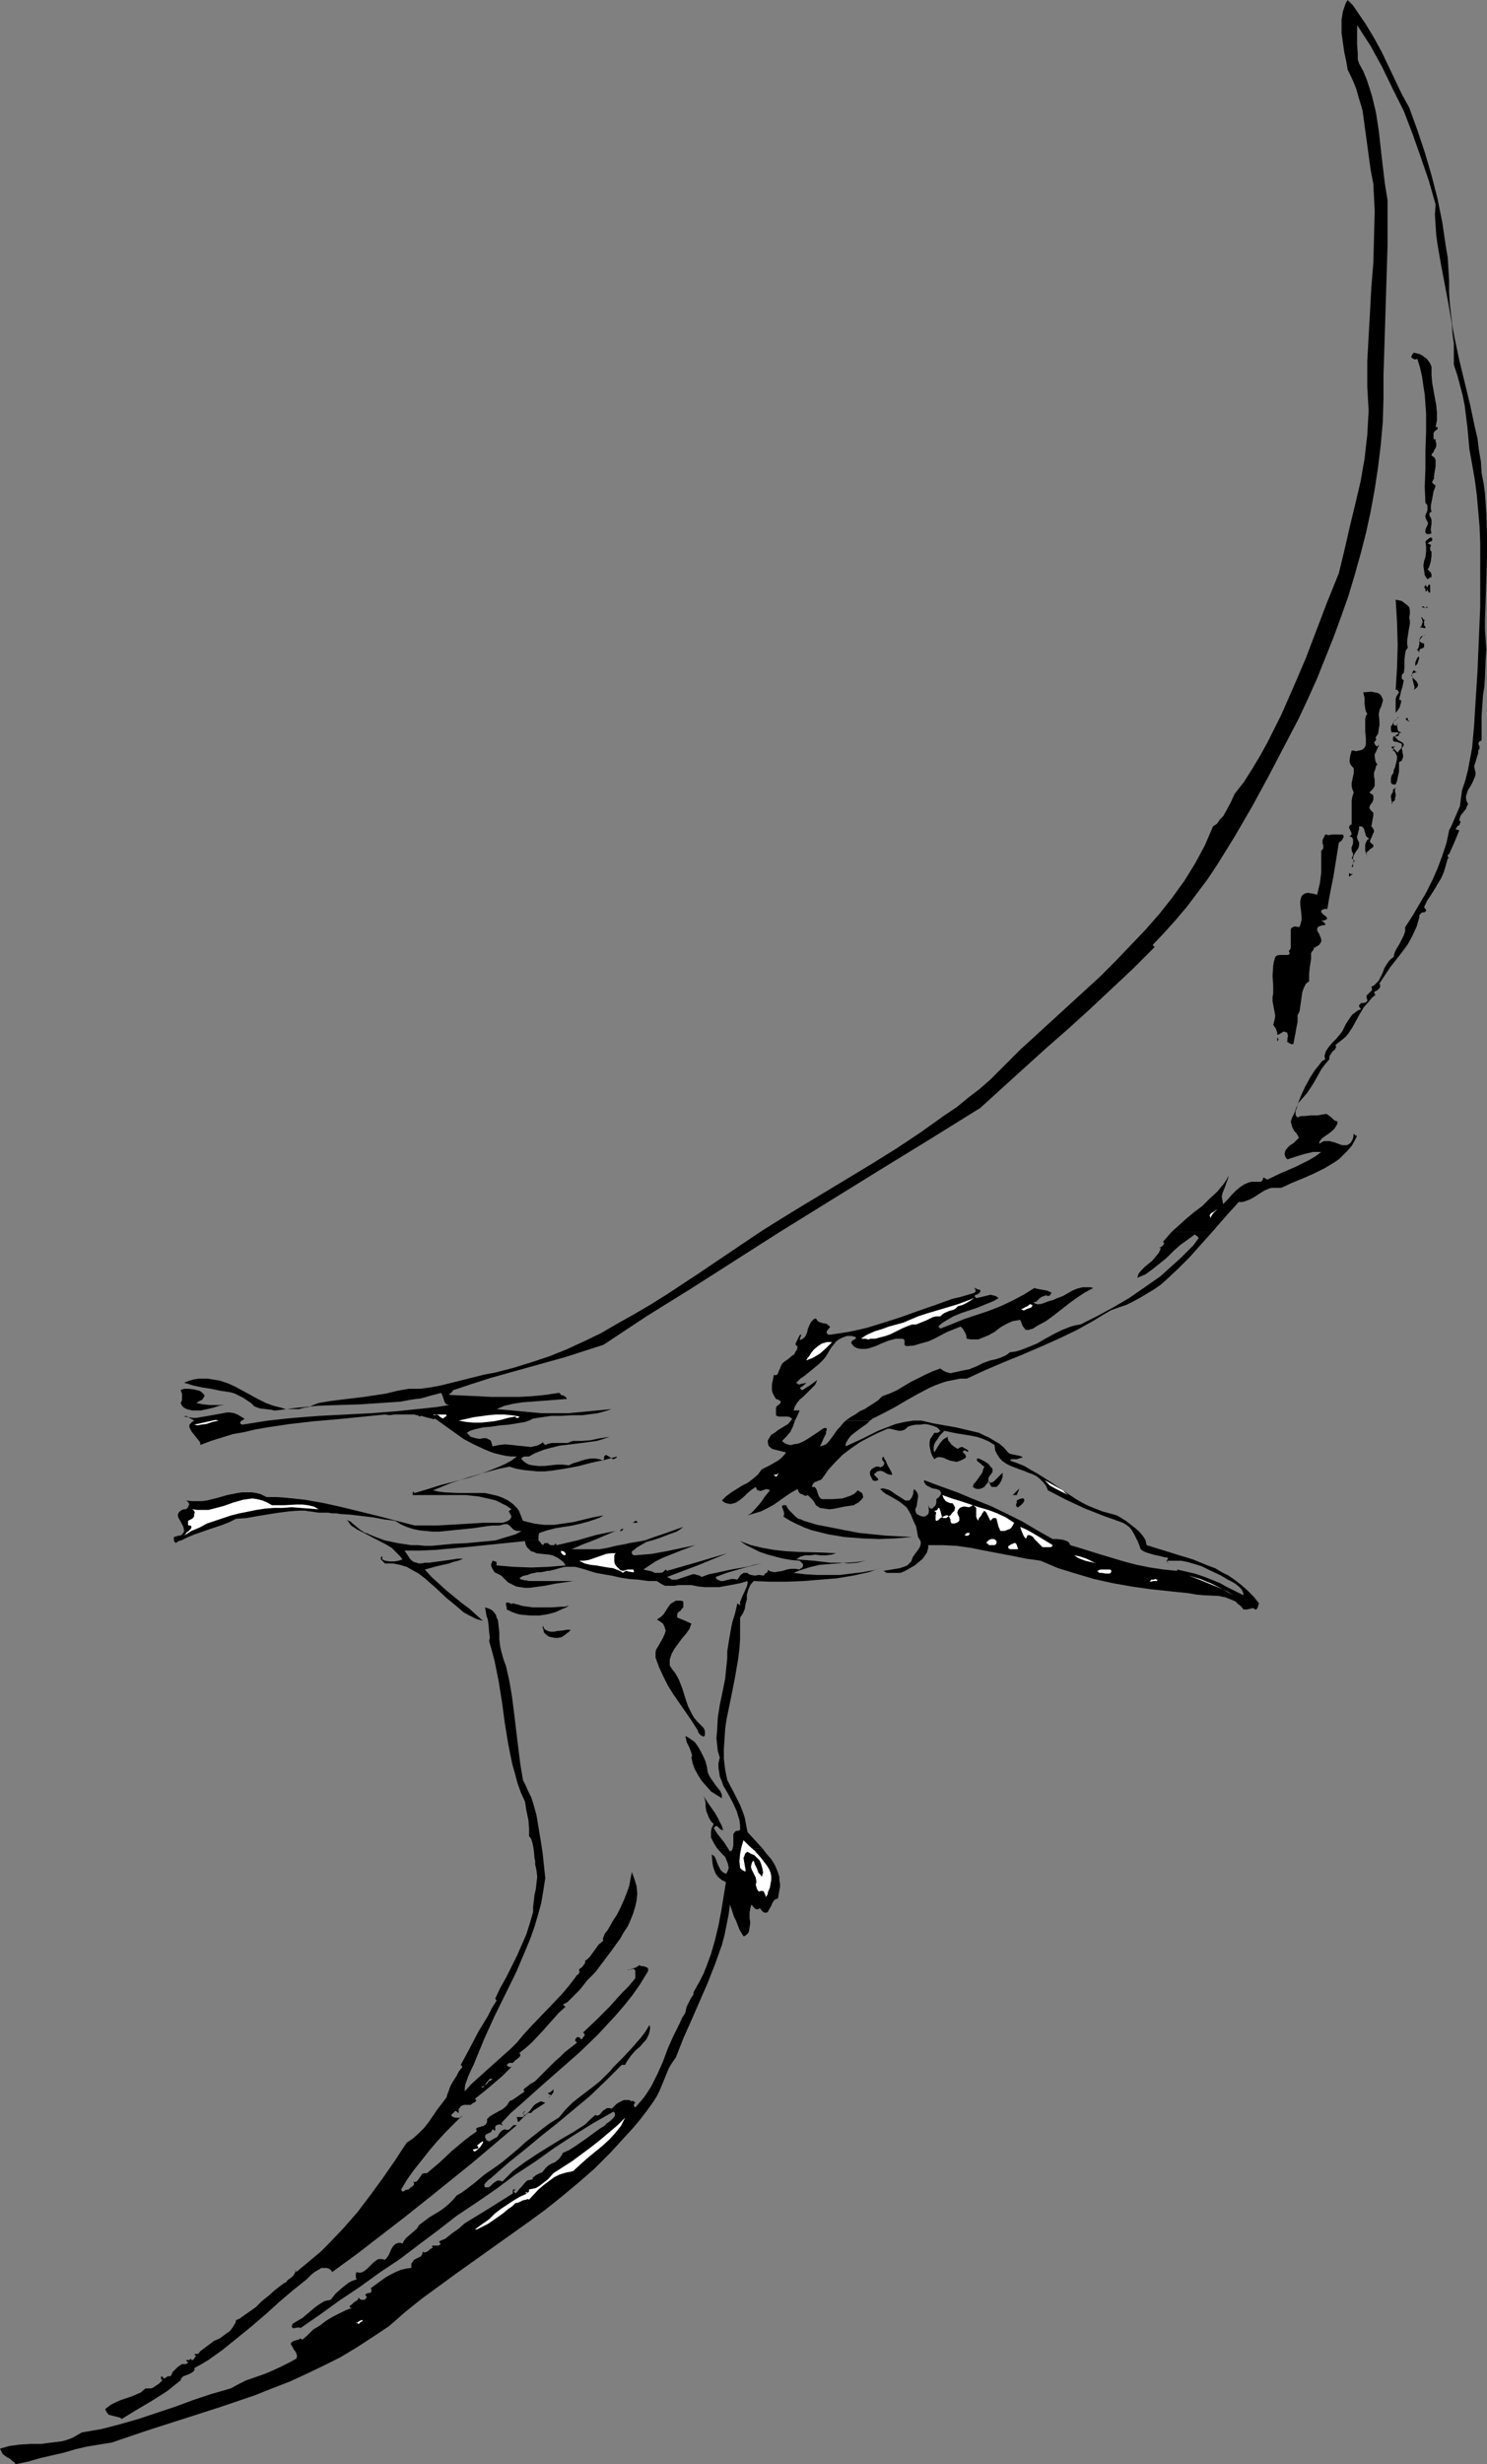<?xml version="1.0" encoding="UTF-8" standalone="no"?>
<svg
   version="1.0"
   width="93.971mm"
   height="155.668mm"
   id="svg71"
   sodipodi:docname="Dinosaur 05.wmf"
   xmlns:inkscape="http://www.inkscape.org/namespaces/inkscape"
   xmlns:sodipodi="http://sodipodi.sourceforge.net/DTD/sodipodi-0.dtd"
   xmlns="http://www.w3.org/2000/svg"
   xmlns:svg="http://www.w3.org/2000/svg">
  <rect width="100%" height="100%" fill="#808080" stroke="none"/>
  <sodipodi:namedview
     id="namedview71"
     pagecolor="#ffffff"
     bordercolor="#000000"
     borderopacity="0.25"
     inkscape:showpageshadow="2"
     inkscape:pageopacity="0.0"
     inkscape:pagecheckerboard="0"
     inkscape:deskcolor="#d1d1d1"
     inkscape:document-units="mm" />
  <defs
     id="defs1">
    <pattern
       id="WMFhbasepattern"
       patternUnits="userSpaceOnUse"
       width="6"
       height="6"
       x="0"
       y="0" />
  </defs>
  <path
     style="fill:#000000;fill-opacity:1;fill-rule:evenodd;stroke:none"
     d="m 182.107,441.305 0.97,1.293 1.131,1.293 0.808,1.293 0.646,1.454 0.485,1.454 v 0.808 l 0.162,0.808 v 0.808 l -0.162,0.808 -0.162,0.97 -0.162,0.97 -0.485,0.162 -0.323,0.162 -0.485,0.646 -0.323,0.808 -0.485,0.808 -0.323,0.646 -0.323,0.162 h -0.162 -0.323 l -0.323,-0.162 -0.323,-0.323 -0.485,-0.646 -0.323,0.323 h -0.162 -0.323 l -0.323,-0.162 -0.485,-0.485 -0.323,-0.485 -0.162,0.323 -0.162,0.646 -0.162,0.97 v 1.293 l 0.162,1.131 -0.162,1.131 -0.162,0.97 -0.162,0.323 -0.323,0.323 -0.323,0.323 -0.485,0.162 -0.485,-0.808 -0.485,-0.808 -0.808,-2.101 -0.485,-0.97 -0.323,-0.97 -0.646,-1.939 -0.323,2.424 -0.485,2.424 -0.485,2.424 -0.646,2.424 -0.808,2.262 -0.808,2.262 -1.777,4.525 -3.878,8.888 -1.939,4.363 -1.777,4.525 -0.808,1.131 -0.808,1.293 -1.131,2.747 -1.131,2.747 -0.646,1.293 -0.808,1.293 -1.616,2.262 -1.616,2.101 -1.777,2.101 -1.777,1.939 -3.555,3.878 -3.716,3.717 -3.878,3.393 -3.878,3.232 -4.04,3.232 -4.201,3.07 -8.402,5.979 -8.402,5.979 -4.201,3.07 -4.201,3.07 -4.04,3.232 -3.878,3.393 -3.878,2.585 -3.716,2.424 -4.04,2.424 -3.878,1.939 -4.04,1.939 -4.201,1.939 -4.201,1.616 -4.04,1.616 -8.564,2.909 -8.564,2.747 -8.564,2.747 -8.564,2.909 -3.07,0.485 -2.909,0.485 -2.747,0.646 -2.747,0.808 -5.655,1.293 -2.747,0.808 -3.07,0.646 L 3.393,587.868 2.909,587.545 2.424,587.061 1.777,586.737 1.293,586.414 0.646,585.929 0.323,585.283 0,584.637 l 1.131,-0.323 1.131,-0.323 2.424,-0.323 2.585,-0.162 h 2.585 l 2.424,-0.323 2.585,-0.323 1.131,-0.323 1.293,-0.485 1.131,-0.646 1.131,-0.646 4.686,-0.808 4.363,-1.131 4.524,-1.293 4.363,-1.454 4.363,-1.454 4.363,-1.616 4.363,-1.454 4.524,-1.293 1.777,-0.97 1.939,-0.97 4.201,-1.454 1.939,-0.808 2.101,-0.97 1.939,-0.97 1.777,-0.97 0.162,-0.485 v -0.323 l -0.323,-0.808 -0.485,-0.646 -0.323,-0.646 -0.323,-0.485 v -0.323 l 0.162,-0.162 0.162,-0.162 0.323,-0.162 0.485,-0.162 0.646,-0.162 0.323,-0.162 0.162,-0.162 0.162,0.162 0.323,0.162 1.293,-1.131 1.293,-1.293 1.616,-0.97 1.454,-1.131 1.616,-0.97 1.616,-0.808 1.616,-0.808 1.454,-0.485 H 83.863 83.701 l -0.162,-0.162 v -0.162 -0.162 l 0.485,-0.323 0.485,-0.485 0.485,-0.323 0.485,-0.323 0.162,-0.485 0.323,0.323 0.323,0.162 h 0.808 l 0.323,-0.323 0.162,-0.323 -0.162,-0.323 -0.162,-0.162 v -0.162 0 l 0.323,-0.162 0.323,-0.162 h 0.485 l 0.323,-0.323 v -0.323 -0.162 l -0.162,-0.323 2.424,-1.778 1.131,-0.808 1.131,-0.646 1.293,-0.646 1.131,-0.485 1.293,-0.323 1.293,-0.162 v -0.485 -0.485 l 0.162,-0.323 0.162,-0.162 0.323,-0.485 0.646,-0.323 0.97,-0.485 0.323,-0.485 0.162,-0.646 0.323,0.162 h 0.323 l 0.646,-0.323 0.485,-0.485 0.646,-0.323 -0.162,-0.162 -0.162,-0.162 h 0.162 v -0.162 h 0.485 0.97 l 0.323,-0.162 0.162,-0.162 v -0.162 l -0.162,-0.162 -0.162,-0.323 0.646,-0.323 0.808,-0.323 1.616,-1.293 1.616,-1.131 1.454,-1.293 5.817,-3.555 5.655,-3.555 v -0.808 l 0.162,-0.162 h 0.162 0.323 l -0.323,0.323 -0.162,0.162 0.162,0.162 0.323,0.323 0.485,-0.485 0.485,-0.646 0.485,-0.485 0.808,-0.97 0.485,-0.485 0.646,-0.162 0.808,-0.162 -0.162,-0.162 0.162,-0.323 0.323,-0.162 0.323,-0.323 0.97,-0.485 0.485,-0.162 0.323,-0.323 0.485,-0.646 0.646,-0.646 0.808,-0.485 0.808,-0.323 0.646,-0.485 0.485,-0.485 0.485,-0.646 0.323,-0.646 1.454,-0.646 1.293,-0.808 2.585,-1.778 2.424,-1.778 1.131,-0.808 1.293,-0.808 0.162,-0.323 0.485,-0.323 0.485,-0.323 0.485,-0.485 0.323,-0.323 0.323,-0.485 v -0.485 l -0.162,-0.323 -0.162,-0.162 -4.848,2.747 -4.686,2.909 -4.686,3.07 -4.524,3.232 -4.686,3.07 -4.524,3.393 -4.686,3.232 -4.848,3.232 -4.363,3.393 -4.524,3.393 -4.686,3.555 -4.848,3.232 -4.686,3.393 -4.848,3.232 -4.686,3.393 -4.686,3.232 -0.162,-0.162 h -0.485 l -0.808,0.162 h -0.323 l -0.162,-0.162 -0.162,-0.323 0.162,-0.162 v -0.323 l 1.293,-0.808 1.131,-0.646 2.101,-1.778 0.97,-0.808 1.131,-0.808 1.131,-0.646 1.454,-0.323 1.131,-1.454 1.454,-1.293 0.808,-0.646 0.808,-0.646 0.97,-0.485 0.97,-0.323 -0.162,-0.485 v -0.323 -0.485 l 0.162,-0.485 0.485,0.162 h 0.485 l 0.485,-0.162 0.323,-0.162 0.808,-0.646 1.454,-1.454 0.646,-0.485 0.485,-0.323 h 0.485 0.485 l 0.646,0.162 0.162,-0.162 0.162,-0.162 0.485,-0.646 0.323,-0.646 0.323,-0.808 0.485,-0.808 0.485,-0.485 0.323,-0.162 0.485,-0.162 h 0.485 l 0.485,0.162 0.323,-0.646 0.485,-0.646 1.131,-0.97 1.131,-0.97 0.485,-0.485 0.323,-0.646 1.293,-0.97 1.293,-0.97 2.424,-1.454 1.131,-0.808 1.131,-0.97 0.97,-0.97 0.808,-0.97 1.131,-0.646 1.131,-0.808 2.101,-1.616 2.101,-1.778 1.131,-0.808 0.97,-0.646 2.262,-1.616 1.939,-1.616 1.939,-1.616 1.777,-1.616 3.878,-3.07 1.939,-1.454 2.101,-1.293 0.808,-0.97 0.808,-0.97 1.616,-1.616 1.616,-1.293 3.393,-2.585 1.616,-1.293 1.616,-1.616 0.808,-0.808 0.808,-0.97 2.262,-2.262 2.101,-2.262 1.131,-1.293 1.131,-1.293 0.97,-1.293 0.97,-1.616 0.162,0.808 -0.162,0.808 -0.162,0.646 -0.323,0.646 -0.323,0.646 -0.485,0.485 -0.97,1.131 -1.131,0.97 -0.97,1.131 -0.808,1.131 -0.323,0.485 -0.323,0.646 h -0.808 l -1.939,1.939 -1.939,1.939 -3.716,3.555 -3.878,3.232 -3.878,3.232 -3.878,3.07 -3.878,3.232 -4.04,3.232 -4.04,3.555 -0.162,0.162 -0.323,0.162 -0.646,0.646 -0.323,0.323 -0.162,0.323 v 0.323 l 0.162,0.323 h 0.646 l 0.485,-0.162 0.808,-0.808 0.485,-0.323 0.485,-0.323 h 0.646 l 0.323,0.162 h 0.323 l 1.131,-1.131 1.293,-1.293 1.293,-0.97 1.293,-0.97 2.909,-1.939 3.07,-1.939 2.909,-1.778 3.07,-1.778 2.747,-1.778 1.131,-1.131 1.293,-1.131 0.323,0.162 h 0.162 l 0.485,-0.162 0.808,-0.97 0.485,-0.323 0.485,-0.323 h 0.485 0.323 l 0.323,0.162 0.485,-0.485 0.646,-0.646 0.485,-0.323 0.646,-0.323 0.646,-0.323 h 0.646 0.646 l 0.646,0.323 0.162,-0.162 0.323,0.162 0.323,0.323 -0.323,0.323 v 0.162 0.323 l 0.323,0.323 1.131,-1.293 0.97,-1.131 0.97,-1.454 0.808,-1.293 1.454,-2.909 1.293,-2.909 1.131,-3.07 1.293,-2.909 1.454,-2.909 0.646,-1.454 0.808,-1.293 0.162,-0.808 0.162,-0.646 0.646,-1.293 0.323,-0.646 0.323,-0.485 0.323,-0.485 v -0.485 l 0.808,-1.454 0.808,-1.454 0.808,-1.616 0.646,-1.616 1.131,-3.07 0.97,-3.393 0.808,-3.393 0.646,-3.393 1.131,-6.948 -0.97,-0.485 -0.808,-0.646 -0.646,-0.808 -0.323,-0.808 -0.323,-0.97 -0.162,-0.97 -0.162,-1.939 0.646,0.485 0.323,0.646 0.485,1.293 0.323,0.646 0.323,0.646 0.485,0.485 0.808,0.485 0.323,-0.485 0.323,-0.808 v -0.323 l -0.162,-0.808 -0.323,-0.808 -0.323,-0.808 -0.646,-0.646 -1.293,-1.454 h 2.585 l 0.485,0.808 0.162,-0.162 0.323,-0.162 0.162,-0.485 z"
     id="path1" />
  <path
     style="fill:#000000;fill-opacity:1;fill-rule:evenodd;stroke:none"
     d="m 171.281,441.305 -0.808,-1.293 -0.323,-0.646 -0.323,-0.646 v -0.646 -0.808 l 0.162,-0.808 0.485,-0.97 -0.646,-0.646 -0.485,-0.808 -0.323,-0.808 -0.323,-0.808 -0.162,-0.97 v -0.808 l -0.162,-0.97 -0.323,-0.808 1.293,1.939 1.454,2.101 0.646,1.131 0.485,0.97 0.485,0.97 0.323,0.97 h -0.323 l -0.323,-0.162 -0.485,-0.485 -0.323,-0.323 h -0.323 l -0.162,0.162 -0.323,0.323 0.808,1.293 1.777,2.262 0.808,1.293 z"
     id="path2" />
  <path
     style="fill:#000000;fill-opacity:1;fill-rule:evenodd;stroke:none"
     d="m 41.527,367.781 v -0.808 l 0.646,-0.162 0.485,-0.162 h 0.323 l 0.323,-0.162 0.485,-0.485 0.162,-0.323 v -0.485 l -0.162,-0.646 -0.485,-0.97 -0.646,-1.131 -0.162,-0.485 v -0.323 l 0.162,-0.485 0.323,-0.323 0.485,-0.323 0.485,-0.162 h 0.485 l 0.485,-0.485 0.162,-0.485 0.162,-0.162 -0.162,-0.323 -0.162,-0.323 -0.485,-0.323 1.293,0.162 h 1.293 1.293 l 1.131,-0.162 2.585,-0.646 2.262,-0.646 2.424,-0.485 1.131,-0.162 h 1.131 1.131 l 1.131,0.162 1.131,0.323 1.293,0.646 h 2.262 l 2.424,0.162 4.524,0.485 4.524,0.808 4.363,0.97 8.564,2.101 8.726,2.262 h 2.909 2.585 l 5.494,-0.323 2.747,-0.162 2.585,-0.162 h 2.424 2.262 l 0.485,-0.162 0.485,-0.162 0.808,-0.485 0.162,-0.323 0.162,-0.323 -0.162,-0.485 -0.162,-0.162 -0.162,-0.323 -0.162,-0.323 0.162,-0.162 0.485,-0.323 -1.131,-0.808 -1.293,-0.646 -1.293,-0.646 -1.293,-0.323 -1.454,-0.323 -1.454,-0.323 -3.07,-0.323 h -3.07 -3.232 -3.232 -3.07 v -0.323 -0.323 l 0.162,-0.162 v 0 l 0.162,0.162 0.162,0.162 3.232,-0.97 3.07,-0.97 6.302,-1.616 3.07,-0.97 2.909,-1.131 1.616,-0.646 1.454,-0.646 1.454,-0.808 1.293,-0.97 h -1.454 l -1.293,-0.162 -1.454,-0.323 -1.293,-0.323 -1.293,-0.485 -1.131,-0.485 -2.424,-1.131 -2.424,-1.293 -2.262,-1.616 -4.524,-3.232 -0.323,0.162 -0.485,-0.162 -0.808,-0.162 -1.131,-0.323 -0.485,-0.162 -0.646,0.162 v -0.162 l -0.323,-0.162 h -0.323 l -0.323,-0.162 H 98.082 96.79 95.497 94.366 l -1.293,0.162 -1.131,-0.162 -11.311,1.131 -5.655,0.485 -5.655,0.646 -5.494,0.808 -2.747,0.485 -2.747,0.646 -2.747,0.485 -2.585,0.808 -2.585,0.808 -2.585,0.97 v -0.485 l -0.162,-0.323 -0.646,-0.808 -1.293,-1.616 -0.323,-0.646 -0.162,-0.323 v -0.323 -0.323 l 0.323,-0.323 0.323,-0.323 0.485,-0.323 -0.485,-0.323 -0.646,-0.323 -0.485,-0.323 -0.323,-0.162 -0.485,0.162 1.131,0.162 0.97,0.162 h 0.97 l 0.808,-0.162 1.939,-0.323 1.777,-0.323 1.777,-0.323 0.808,-0.162 h 0.808 l 0.97,0.162 0.808,0.323 0.808,0.485 0.808,0.485 v 0.162 l -0.323,0.162 -0.485,0.323 -0.162,0.323 v 0.162 l 0.162,0.162 0.323,0.162 3.07,-0.485 3.07,-0.485 5.979,-0.646 6.302,-0.485 6.302,-0.323 6.302,-0.323 6.14,-0.485 6.14,-0.646 3.07,-0.323 3.07,-0.485 -0.646,-0.162 -0.323,-0.323 -0.162,-0.323 -0.162,-0.485 -0.323,-0.97 -0.162,-0.323 -0.162,-0.323 -2.424,0.646 -2.262,0.646 -2.424,0.323 -2.585,0.485 -4.848,0.323 -4.848,0.323 -5.009,0.162 -5.009,0.162 -5.009,0.485 -2.424,0.323 -2.585,0.323 h -0.485 l -0.646,-0.162 -1.293,-0.162 -1.454,-0.162 -1.293,-0.485 -0.808,-0.808 -0.97,-0.646 -0.97,-0.646 -0.97,-0.485 -0.97,-0.485 -1.131,-0.323 -2.262,-0.323 -2.262,-0.485 -2.101,-0.323 -2.262,-0.485 -0.97,-0.323 -1.131,-0.323 1.293,-0.485 1.131,-0.323 1.131,-0.162 h 0.97 1.131 l 0.97,0.162 1.939,0.323 1.939,0.646 1.777,0.808 3.555,1.939 1.777,0.97 1.939,0.97 1.777,0.646 1.939,0.485 0.97,0.323 h 1.131 0.97 1.131 l 1.131,-0.323 1.131,-0.162 1.131,-0.485 1.293,-0.485 2.909,-0.485 2.585,-0.323 5.332,-0.646 5.332,-0.808 2.585,-0.646 2.747,-0.485 h 1.293 1.454 l 2.424,-0.323 2.585,-0.485 2.585,-0.646 5.171,-1.293 2.585,-0.646 2.585,-0.485 4.363,-1.131 4.201,-1.293 4.363,-1.454 4.04,-1.616 4.201,-1.939 4.04,-1.939 3.878,-2.262 4.04,-2.262 3.878,-2.262 3.878,-2.424 7.595,-5.009 7.433,-5.009 7.433,-5.009 h 4.686 l -21.006,13.412 -10.665,6.625 -10.503,6.948 -4.524,1.454 -4.524,1.454 -17.936,5.009 -4.524,1.454 -4.363,1.454 -0.485,0.646 -0.323,0.162 -0.162,0.323 3.393,0.162 3.555,0.162 3.232,0.162 h 3.232 3.232 l 3.07,-0.162 3.232,-0.323 3.232,-0.485 0.323,0.162 0.162,0.323 0.646,0.162 0.485,0.323 0.162,0.162 0.162,0.323 -2.101,0.162 -2.101,0.162 -2.262,0.162 -2.101,0.162 -2.101,0.162 -2.101,0.323 -2.101,0.485 -1.939,0.808 3.716,0.323 3.393,0.323 3.555,0.323 h 3.393 3.232 l 3.393,-0.323 3.393,-0.323 3.393,-0.323 -0.97,0.323 -1.131,0.323 -1.131,0.323 -1.293,0.162 -2.424,0.323 h -2.424 l -2.585,0.162 h -2.424 l -2.262,0.323 -1.131,0.162 -0.97,0.162 -0.97,0.485 -0.97,0.323 -1.939,0.323 -1.939,0.323 -2.101,0.162 -2.101,0.323 -1.939,0.162 -2.101,0.485 -0.97,0.323 -0.808,0.485 0.485,0.485 0.485,0.485 0.646,0.162 0.485,0.162 0.97,0.162 0.808,-0.162 h 0.808 l 0.323,0.162 0.323,0.162 0.323,0.162 0.162,0.323 0.162,0.485 0.162,0.646 0.808,-0.162 0.808,-0.162 1.454,-0.162 1.616,0.162 1.454,0.162 1.616,0.162 1.454,0.162 0.646,-0.162 0.808,-0.162 0.646,-0.323 0.808,-0.485 -0.323,-0.162 -0.162,-0.162 v 0 0 l 0.162,0.162 0.485,0.485 0.162,0.162 0.162,0.162 0.808,-0.323 0.808,-0.162 h 2.909 0.808 l 0.808,-0.323 0.485,-0.162 h 1.131 0.97 l 2.101,-0.162 2.262,-0.485 2.262,-0.323 -0.97,0.323 -0.97,0.323 -1.131,0.323 -1.131,0.162 -2.424,0.323 -2.585,0.323 -2.747,0.323 -2.585,0.646 -1.131,0.323 -1.293,0.485 -1.131,0.485 -1.131,0.646 h -1.131 l -0.323,0.162 -0.323,0.162 v 0.323 l 0.485,0.485 0.646,0.485 0.646,0.323 0.808,0.162 1.454,0.162 h 1.454 l 2.909,-0.323 h 1.454 l 1.454,0.162 0.97,-0.485 1.131,-0.323 0.97,-0.323 1.131,-0.323 1.131,-0.162 h 0.97 l 0.97,0.162 0.97,0.323 0.162,-0.485 v -0.485 l 0.162,-0.162 0.162,-0.162 h 0.323 l 0.162,0.162 0.323,0.162 0.485,0.323 0.485,0.323 h 0.162 l 0.323,-0.162 0.323,-0.162 0.162,-0.323 -2.909,0.808 -3.07,0.646 -3.07,0.808 -3.393,0.646 -3.232,0.485 -1.616,0.162 h -1.777 l -1.616,-0.162 -1.616,-0.162 -1.777,-0.323 -1.616,-0.485 -2.424,0.485 -2.424,0.646 -4.524,1.293 -4.524,1.454 -4.363,1.778 1.454,0.323 1.454,0.162 3.232,0.162 h 3.07 3.232 l 1.454,0.323 1.454,0.323 1.293,0.485 1.293,0.646 1.131,0.808 0.97,0.97 0.485,0.646 0.323,0.808 0.323,0.808 0.323,0.808 1.293,0.323 1.293,0.323 1.131,0.162 1.293,0.162 h 2.424 l 2.262,-0.323 2.262,-0.323 4.686,-1.131 2.585,-0.485 -0.808,0.485 -0.808,0.323 -1.939,0.646 -1.777,0.485 -2.101,0.485 -2.101,0.323 -1.939,0.323 -1.939,0.485 -1.939,0.646 -0.162,0.646 v 0.323 0.485 0.323 h -10.341 l 1.616,-0.485 1.616,-0.485 1.616,-0.485 1.454,-0.808 h -0.646 -0.485 l -0.485,-0.162 -0.323,-0.162 -0.323,-0.323 -0.646,-0.646 -0.485,-0.323 h -0.323 -0.485 l -0.485,0.162 -0.646,0.162 h -1.616 l -1.454,0.162 -3.232,0.485 -3.232,0.323 -3.232,0.323 -1.616,0.162 h -1.616 l -1.616,-0.162 -1.616,-0.162 -1.454,-0.323 -1.454,-0.485 -1.454,-0.646 -1.293,-0.808 -2.585,-0.323 -2.585,-0.485 -5.332,-0.646 -2.424,-0.162 -1.131,-0.162 h -0.97 l -0.97,-0.162 H 77.4 76.753 76.107 l -1.131,-0.162 -1.131,-0.162 -1.131,-0.162 h -1.131 l -2.424,0.162 -2.585,0.323 -5.009,0.808 -2.747,0.485 -2.424,0.162 -1.616,0.808 -1.616,0.646 -3.393,1.131 -3.232,1.131 -1.616,0.646 -1.616,0.808 z"
     id="path3" />
  <path
     style="fill:#000000;fill-opacity:1;fill-rule:evenodd;stroke:none"
     d="m 90.326,367.781 -3.393,-1.778 -1.616,-0.808 -1.454,-0.97 -0.485,-0.646 -0.323,-0.485 -0.162,-0.162 v 0 h 0.162 l 0.162,0.162 0.485,0.162 0.323,0.323 1.939,1.616 0.97,0.646 0.323,0.162 h 0.162 l 2.262,0.97 2.262,0.808 z"
     id="path4" />
  <path
     style="fill:#000000;fill-opacity:1;fill-rule:evenodd;stroke:none"
     d="m 137.833,367.781 4.524,-1.293 4.686,-0.97 -5.332,2.262 z"
     id="path5" />
  <path
     style="fill:#000000;fill-opacity:1;fill-rule:evenodd;stroke:none"
     d="m 153.991,367.781 2.262,-0.808 2.424,-0.808 4.524,-1.616 -0.808,0.646 -0.808,0.485 -1.777,0.646 -2.101,0.808 -1.939,0.646 z"
     id="path6" />
  <path
     style="fill:#000000;fill-opacity:1;fill-rule:evenodd;stroke:none"
     d="m 43.305,367.781 -0.646,0.162 -0.646,0.485 -0.323,-0.323 -0.162,-0.323 z"
     id="path7" />
  <path
     style="fill:#000000;fill-opacity:1;fill-rule:evenodd;stroke:none"
     d="m 155.769,367.781 -1.293,0.323 -1.131,0.646 -1.131,0.646 -0.97,0.808 -0.323,0.162 v 0.323 0.162 0.162 l 0.485,0.323 h 0.323 l 1.939,-0.162 1.939,-0.162 3.555,-0.646 6.948,-1.454 -3.07,1.131 -3.232,1.293 -1.616,0.646 -1.616,0.808 -1.454,0.97 -1.454,0.97 0.646,0.162 0.808,0.162 0.646,0.162 0.646,0.323 h 0.646 0.646 l 0.646,-0.162 0.323,-0.323 0.323,-0.323 0.162,0.162 0.162,0.162 7.271,-2.101 7.11,-2.101 -7.11,2.909 -7.271,2.747 0.646,0.323 0.485,0.323 h 0.485 0.646 l 0.97,-0.323 1.939,-0.646 0.97,-0.323 h 0.485 l 0.485,0.162 0.646,0.162 0.485,0.323 1.777,-0.646 1.616,-0.323 3.716,-0.808 3.716,-0.646 1.777,-0.485 1.777,-0.323 -2.747,0.646 -2.909,0.808 -2.747,0.808 -1.293,0.485 -1.293,0.485 0.162,0.485 0.323,0.162 0.646,0.323 h 0.646 l 0.646,-0.162 0.646,-0.162 0.646,-0.162 h 0.646 l 0.808,0.162 0.323,-0.485 0.323,-0.485 0.323,-0.323 0.323,-0.162 0.162,-0.162 h 0.323 0.323 0.323 l 0.323,0.323 0.485,0.162 0.97,0.162 0.97,-0.162 1.131,0.162 0.323,-0.485 0.323,-0.162 0.323,-0.323 v -0.323 -0.162 l 0.323,0.323 0.485,0.162 0.808,0.162 0.97,-0.162 0.97,-0.162 0.97,-0.323 0.97,-0.162 h 1.131 l 0.97,0.162 0.323,-0.323 0.323,-0.162 0.162,-0.323 v -0.162 -0.323 l -0.162,-0.162 -0.323,-0.323 -0.323,-0.323 -1.939,-0.162 -1.939,-0.323 -1.939,-0.485 -1.777,-0.485 -1.939,-0.646 -1.616,-0.808 -1.616,-0.808 -1.454,-0.97 1.293,0.485 1.293,0.485 2.747,0.646 2.747,0.485 2.909,0.323 2.909,0.162 5.979,0.162 3.07,0.162 -1.131,0.323 -1.293,0.162 h -1.293 l -1.293,-0.162 -1.131,0.162 h -1.293 l -1.131,0.323 -0.485,0.323 -0.485,0.323 2.101,0.162 1.939,0.162 4.201,0.485 h 2.101 l 2.101,0.162 2.101,-0.162 2.101,-0.485 -2.262,0.323 -2.262,0.162 -2.262,0.162 -2.101,0.162 -2.101,0.162 -2.101,0.485 -2.101,0.646 -0.97,0.323 -1.131,0.485 2.747,0.323 2.747,0.162 h 2.747 2.909 l 2.585,-0.323 2.747,-0.323 2.585,-0.485 2.424,-0.646 -1.777,0.485 -1.777,0.646 -3.716,0.808 -3.878,0.646 -4.04,0.323 -3.878,0.323 -4.04,0.162 h -4.04 l -3.878,-0.162 -0.808,0.97 -0.485,1.131 -0.323,1.131 v 1.131 l -0.323,1.131 -0.162,1.131 -0.485,1.131 -0.323,0.485 -0.323,0.485 v 2.585 2.424 l -0.162,2.424 -0.323,2.585 -0.808,4.686 -0.97,4.848 -0.97,4.686 -0.323,2.262 -0.162,2.424 -0.162,2.424 v 2.424 l 0.323,2.585 0.485,2.424 1.616,3.07 1.454,2.909 0.646,1.616 0.485,1.454 0.323,1.778 0.323,1.616 3.555,3.878 h -7.11 l 0.162,-0.646 v -0.808 -0.646 -0.646 -0.646 l 0.323,-0.485 0.162,-0.162 0.323,-0.162 h 0.323 l 0.485,-0.162 v -1.131 l -0.162,-1.293 -0.323,-0.97 -0.323,-1.131 -0.97,-2.101 -1.131,-2.101 -1.131,-1.939 -0.323,-0.97 -0.485,-1.131 -0.162,-1.131 -0.162,-0.97 v -1.131 l 0.323,-1.293 -0.485,-1.616 -0.162,-1.616 -0.162,-1.454 0.162,-1.616 0.162,-3.232 0.485,-3.07 0.646,-3.07 0.646,-3.232 0.323,-3.232 0.162,-1.616 v -1.616 l 0.485,-3.07 0.485,-2.747 0.323,-1.454 0.485,-1.454 0.646,-2.747 0.646,0.485 v -0.808 l 0.323,-0.808 0.323,-0.808 0.323,-0.646 0.646,-1.454 0.162,-0.646 v -0.646 l -1.616,0.485 -1.616,0.323 -1.777,0.323 -1.777,0.323 h -1.616 -1.777 l -1.616,-0.162 -1.616,-0.323 h -0.97 -0.97 -1.131 l -0.97,0.162 h -1.131 -1.131 l -0.97,-0.485 -0.485,-0.323 -0.485,-0.323 H 154.799 l -2.262,-0.323 -2.262,-0.162 -2.101,-0.323 -2.101,-0.485 -1.939,-0.323 -1.777,-0.323 -1.616,-0.485 -0.97,-0.323 -1.131,-0.323 -1.293,-0.323 h -1.131 -1.293 l -1.293,0.323 -1.131,0.323 -1.293,0.323 h -0.485 l -0.646,0.162 -0.808,0.162 h -0.808 l -1.616,0.323 -0.808,0.323 -0.808,0.162 -0.485,0.162 -0.485,0.323 -0.162,0.162 0.162,0.162 v 0 l 0.323,0.162 h 0.323 l 0.323,0.162 h 0.485 l 0.646,0.162 h 0.646 0.808 9.049 l -0.97,0.162 -1.131,0.162 -2.262,0.323 -2.424,0.485 -2.424,0.323 -1.131,0.162 h -1.131 l -1.131,-0.162 -0.97,-0.162 -0.97,-0.485 -0.97,-0.485 -0.808,-0.808 -0.808,-0.808 -0.97,-0.485 -0.646,-0.323 -0.485,-0.808 -0.162,-0.323 -0.162,-0.485 v -0.323 l 0.162,-0.323 0.162,-0.485 0.646,0.162 0.323,0.162 v 0.323 0.485 l 2.101,0.162 1.939,0.162 4.201,0.162 4.201,-0.162 1.939,-0.162 2.101,-0.162 -0.485,-0.808 -0.646,-0.485 -0.646,-0.485 -0.646,-0.323 -0.646,-0.323 -0.808,-0.162 -1.616,-0.162 -1.454,-0.162 -0.646,-0.323 -0.646,-0.162 -0.485,-0.485 -0.485,-0.485 -0.323,-0.646 -0.162,-0.808 -14.22,1.454 -7.11,0.646 -3.716,0.162 h -3.716 l 0.646,0.97 0.646,0.97 0.485,0.485 0.485,0.323 0.646,0.162 0.485,0.162 h 0.646 l 0.808,-0.162 h 0.97 l 1.131,-0.162 2.424,-0.323 2.262,-0.323 0.97,-0.162 h 0.646 0.646 v 0 0 l -0.162,0.162 h -0.162 l -0.323,0.162 -0.485,0.162 -0.646,0.162 -0.646,0.162 -0.808,0.323 -2.909,0.646 -2.909,0.808 1.616,1.778 1.777,1.616 1.777,1.616 1.777,1.454 1.777,1.454 1.939,1.454 1.616,1.454 1.616,1.454 -1.616,-0.485 -1.616,-0.808 -1.454,-0.808 -1.293,-1.131 -2.747,-2.262 -2.585,-2.424 -2.585,-2.262 -1.454,-1.131 -1.454,-0.808 -1.454,-0.808 -1.616,-0.485 -1.616,-0.323 H 92.912 91.942 l -0.323,-0.323 -0.323,-0.323 -0.323,-0.323 v -0.323 -0.162 l 0.323,-0.323 v 0 0 0.162 0.323 0.323 l 0.323,0.162 0.323,0.162 1.131,0.162 h 1.131 l 0.97,-0.162 0.485,-0.162 0.485,-0.162 -0.646,-0.808 -0.646,-0.646 -1.293,-1.293 -1.616,-0.97 -1.616,-0.808 h 1.616 l 3.07,0.646 3.232,0.485 H 99.86 l 1.616,0.162 h 1.616 l 1.777,-0.162 3.232,-0.323 3.393,-0.162 3.393,-0.323 3.393,-0.323 h 10.341 l 0.485,0.485 0.162,0.323 0.485,0.323 0.162,-0.323 0.162,-0.162 h 0.323 0.485 l 0.323,0.323 0.323,0.162 h 0.323 0.485 l 0.162,-0.162 0.162,-0.323 0.162,0.323 0.162,0.162 4.848,-1.131 h 3.878 l -2.585,0.97 -2.585,1.131 h 6.625 l 1.939,-0.323 1.939,-0.485 1.777,-0.323 0.808,-0.162 0.646,-0.162 1.939,-0.323 1.777,-0.323 z"
     id="path8" />
  <path
     style="fill:#000000;fill-opacity:1;fill-rule:evenodd;stroke:none"
     d="m 220.08,339.18 2.747,0.646 5.494,0.97 2.747,0.646 2.747,0.646 1.293,0.646 1.131,0.485 1.293,0.808 1.131,0.646 1.131,0.97 0.97,1.131 0.162,0.162 0.323,0.162 0.646,0.162 0.808,0.162 0.808,0.162 0.485,0.162 0.162,0.162 v 0 0.162 h -0.323 l -0.485,0.162 -0.485,0.162 h -0.808 -0.485 l -0.323,0.323 1.777,0.646 1.616,0.646 1.616,0.97 1.454,0.808 3.07,1.939 3.07,2.101 2.909,1.939 1.616,0.97 1.616,0.808 1.616,0.646 1.616,0.646 1.777,0.485 1.777,0.485 2.101,1.293 2.101,1.616 0.97,0.808 0.97,1.131 0.646,0.97 0.162,0.646 0.162,0.646 7.271,2.262 3.716,1.131 3.555,1.454 1.777,0.646 1.616,0.97 1.616,0.808 1.616,1.131 1.454,1.131 1.454,1.293 1.454,1.454 1.293,1.616 -0.162,0.485 -0.162,0.485 -0.162,0.323 -0.162,0.162 h -0.323 l -0.162,-0.162 -0.323,-0.162 -0.646,0.162 -0.808,0.162 h -0.485 -0.323 l -0.646,-0.808 -0.646,-0.485 -0.646,-0.646 -0.808,-0.323 -0.808,-0.323 -0.808,-0.323 -1.616,-0.323 -3.555,-0.162 -1.777,-0.162 -1.777,-0.323 -4.686,-0.485 -4.524,-0.485 -4.524,-0.646 -4.524,-0.808 -4.363,-0.97 -4.363,-1.293 -4.201,-1.293 -4.201,-1.778 -3.393,-0.485 -3.232,-0.646 -3.393,-0.646 -3.393,-0.646 -3.232,-0.646 -3.393,-0.485 -3.393,-0.162 h -3.393 v 0.646 l -0.162,0.646 -0.162,0.485 -0.323,0.485 -0.646,0.97 -0.97,0.808 -0.97,0.808 -1.131,0.646 -1.131,0.646 -1.131,0.485 h -2.101 -1.131 l -0.323,-0.162 -0.485,-0.323 1.939,-0.323 1.939,-0.323 0.97,-0.323 0.808,-0.323 0.646,-0.646 0.323,-0.323 0.162,-0.485 0.162,-0.485 0.323,-0.485 0.485,-0.646 0.485,-0.646 0.485,-0.808 0.162,-0.646 v -0.485 l -0.162,-0.323 -0.162,-0.323 -0.323,-0.485 -0.162,-0.808 -0.162,-0.97 -0.162,-0.808 -0.485,-0.97 -0.808,-1.939 -0.97,-1.616 -0.808,-0.646 -0.808,-0.646 -1.616,-0.97 -1.777,-0.97 -0.646,-0.485 -0.646,-0.646 0.646,-0.162 0.646,0.162 0.646,0.162 0.646,0.323 1.131,0.808 1.293,0.808 0.485,0.323 0.485,0.323 h 0.485 0.485 l 0.323,-0.323 0.323,-0.485 0.323,-0.808 v -0.485 l 0.162,-0.646 0.485,0.485 0.323,0.485 0.162,0.485 v 0.485 l -0.162,0.97 -0.162,1.131 -0.323,0.808 v 0.323 l 0.162,0.485 0.162,0.323 0.323,0.162 0.646,0.323 0.808,0.162 0.646,-0.323 0.323,-0.323 0.162,-0.485 v -0.485 l -0.162,-1.131 v -0.485 -0.646 0.646 0.485 l 0.162,0.323 v 0.162 l 0.162,0.162 0.323,0.162 h 0.323 l 0.323,-0.323 0.485,-0.485 0.162,-0.646 v -0.808 l 0.646,-0.485 0.323,-0.485 0.162,-0.323 v -0.323 l -0.162,-0.162 -0.162,-0.323 -0.808,-0.323 -0.97,-0.162 -0.97,-0.485 -0.323,-0.162 -0.323,-0.323 -0.323,-0.485 v -0.485 l 3.878,1.454 4.04,1.454 3.878,1.616 4.04,1.616 3.716,1.778 3.878,1.939 3.555,2.101 3.716,2.101 h 1.131 l 1.293,0.162 0.485,0.162 0.485,0.162 0.485,0.323 0.323,0.646 3.232,0.97 3.07,0.97 6.463,1.939 3.07,0.808 3.232,0.646 3.232,0.485 3.232,0.323 v -0.323 l 2.101,0.485 2.101,0.485 1.939,0.646 2.101,0.808 1.939,0.808 1.777,0.97 3.878,1.939 v -0.323 l -0.162,-0.485 -0.323,-0.646 -0.646,-0.646 -0.808,-0.646 -0.808,-0.485 -0.97,-0.485 -0.808,-0.485 -0.808,-0.485 -3.07,-1.454 -1.616,-0.808 -1.616,-0.485 -1.616,-0.485 -1.616,-0.323 h -1.777 -1.616 l 0.162,0.323 0.162,0.162 0.162,0.162 -0.162,-0.162 h -0.162 l -0.162,-0.323 -0.162,-0.162 0.162,-0.162 0.162,-0.162 h 0.162 l -0.323,-0.485 h -0.162 -0.323 l -0.646,-0.162 -0.646,-0.162 -1.454,-0.323 -1.616,-0.485 -0.808,-0.323 -0.646,-0.485 -0.323,-0.97 -0.323,-0.808 -0.97,-1.939 -0.485,-0.808 -0.485,-0.646 -0.808,-0.646 -0.808,-0.485 -4.524,-1.616 -4.524,-1.778 -4.524,-2.101 -4.363,-2.262 -0.485,-1.131 -0.646,-0.808 -0.808,-0.808 -0.808,-0.646 -0.97,-0.485 -0.97,-0.323 -1.131,-0.485 -0.97,-0.323 -2.101,-0.808 -0.97,-0.485 -0.97,-0.646 -0.646,-0.646 -0.646,-0.97 -0.485,-0.97 -0.162,-1.293 -1.293,-0.808 -1.454,-0.646 -1.454,-0.485 -1.616,-0.323 -3.07,-0.485 -1.616,-0.323 -1.454,-0.323 -1.131,1.131 -0.485,0.808 -0.485,0.646 -0.323,0.646 -0.162,0.646 v 0.646 l 0.162,0.646 1.293,-2.101 0.808,-0.97 0.485,-0.323 0.646,-0.323 v 0.485 l 0.162,0.485 0.323,0.323 0.323,0.485 0.808,0.646 0.808,0.485 0.323,-0.323 0.485,-0.162 h 0.323 l 0.162,0.162 0.646,0.323 0.485,0.323 v 0.323 0 h -0.162 l -0.323,-0.162 -0.162,-0.162 h -0.323 l -0.162,0.162 -0.162,0.323 0.485,0.323 0.162,0.323 0.162,0.323 -0.162,0.323 -0.162,0.162 -0.323,0.162 -0.646,0.323 -0.485,0.162 -0.485,0.162 -0.808,-0.162 -0.808,-0.162 -0.808,-0.323 -0.646,-0.323 -0.808,-0.162 h -0.646 l -0.323,0.162 -0.485,0.323 -0.485,-0.808 -0.323,-0.808 -0.162,-0.808 -0.162,-0.808 v -0.808 l 0.162,-0.808 0.485,-0.646 0.485,-0.808 h 0.808 l 0.323,-0.162 0.323,-0.323 -0.808,-0.808 -0.808,-0.323 -1.131,-0.323 -0.97,-0.162 -1.131,0.162 h -0.97 l -0.97,0.162 -0.97,0.323 -0.485,0.485 -0.485,0.323 -0.646,0.162 h -0.646 l -1.293,-0.323 -0.646,-0.162 h -0.646 l -2.262,0.97 -2.262,1.131 -2.101,1.131 -2.101,1.454 -1.939,1.454 -1.777,1.778 -1.777,1.939 -0.646,0.97 -0.808,1.131 -0.162,0.162 -0.323,0.162 -0.485,0.162 -0.323,0.162 -0.485,0.162 -0.323,0.323 -0.162,0.323 -0.162,0.485 h 0.323 0.323 l 0.323,0.323 0.162,0.323 0.162,0.485 0.323,0.97 0.323,0.485 0.162,0.162 0.323,0.162 h 2.424 l 2.424,-0.162 0.97,-0.323 0.97,-0.323 0.97,-0.485 0.808,-0.808 0.485,0.323 0.323,0.162 0.323,0.323 v 0.162 l 0.162,0.646 -0.323,0.485 -0.323,0.323 -0.485,0.485 -0.646,0.323 -0.485,0.323 -1.131,0.162 -1.131,0.162 -2.262,0.485 -1.293,0.162 -1.131,-0.162 -1.131,-0.162 -0.485,-0.323 -0.485,-0.323 -0.323,-0.646 -0.485,-0.646 -1.131,-1.131 -0.323,0.162 h -0.323 l -0.323,-0.162 -0.323,-0.162 -0.485,-0.162 -0.323,-0.323 -0.162,-0.323 -0.162,-0.485 -1.454,0.808 -1.454,0.97 -2.747,1.939 -1.454,0.808 -1.616,0.808 -1.616,0.485 -1.616,0.485 0.808,-0.485 0.646,-0.646 1.293,-1.454 0.646,-0.808 0.646,-0.97 1.293,-1.616 -0.162,-0.162 h -0.162 l -0.485,-0.162 -0.485,0.162 -0.485,0.162 -0.485,0.162 -0.485,-0.162 h -0.162 l -0.162,-0.162 -0.162,-0.323 -0.162,-0.323 -0.97,0.646 -0.97,0.808 -0.808,0.808 -0.97,0.808 -0.97,0.646 -0.485,0.162 -0.646,0.162 h -0.485 l -0.646,-0.162 -0.485,-0.162 -0.646,-0.485 0.97,-0.97 1.293,-0.97 2.585,-1.616 1.293,-0.646 1.293,-0.97 1.131,-0.97 0.485,-0.646 0.485,-0.646 1.616,-0.808 1.454,-0.808 0.808,-0.485 0.646,-0.485 0.646,-0.646 0.646,-0.808 -0.646,-0.162 -0.646,-0.162 -0.646,-0.162 -0.646,-0.162 -0.646,-0.162 -0.485,-0.323 -0.485,-0.485 -0.162,-0.808 v -0.485 l 0.323,-0.485 0.485,-0.808 0.808,-0.485 0.808,-0.646 1.616,-0.97 0.808,-0.485 0.646,-0.808 h 0.97 l -0.485,1.454 -0.646,1.293 -0.97,1.131 -0.485,0.485 -0.485,0.485 0.323,0.323 0.485,0.323 0.485,0.162 0.485,0.162 h 0.485 l 0.485,-0.162 1.131,-0.162 1.131,-0.485 1.131,-0.646 0.97,-0.646 0.97,-0.646 0.97,-0.646 0.646,-0.485 0.323,-0.162 h 0.485 l 0.162,0.162 v 0.323 l -0.162,0.323 v 0.485 l -0.323,0.646 -0.323,0.646 -0.323,0.808 -0.485,0.97 0.646,-0.162 0.808,-0.323 0.646,-0.646 0.485,-0.646 0.485,-0.646 1.131,-1.616 0.646,-0.646 0.646,-0.808 0.646,-0.646 h 5.817 l -0.808,0.808 -0.97,0.646 -1.939,1.454 -0.808,0.646 -0.646,0.808 -0.485,0.808 -0.162,0.485 v 0.485 l 3.878,-1.778 3.878,-1.939 2.101,-0.808 2.101,-0.808 2.101,-0.485 2.101,-0.323 z"
     id="path9" />
  <path
     style="fill:#000000;fill-opacity:1;fill-rule:evenodd;stroke:none"
     d="m 188.894,339.18 0.323,-0.485 -0.323,-0.162 -0.162,-0.162 -0.646,-0.162 h -1.454 -0.646 l -0.485,-0.162 -0.162,-0.162 v -0.323 -0.323 -0.485 -0.323 -0.323 l 0.162,-0.323 0.808,-0.646 0.162,-0.323 v -0.323 h -0.162 l -0.162,-0.162 -0.323,-0.162 -0.485,-0.162 -0.485,-0.808 -0.323,-0.646 -0.162,-0.646 v -0.808 -0.646 l 0.162,-0.646 0.323,-1.616 0.162,0.162 h 0.162 l 0.485,-0.162 0.162,-0.323 0.162,-0.485 0.323,-0.646 0.162,-0.485 0.323,-0.646 0.323,-0.323 1.131,-0.808 0.97,-0.808 0.485,-0.323 0.323,-0.646 0.323,-0.485 0.162,-0.808 h -0.162 l -0.162,-0.162 -0.162,-0.162 v -0.323 l 0.323,-0.646 0.323,-0.646 0.323,-0.646 0.162,-0.162 v 0 h 0.162 v 0.323 l -0.162,0.323 -0.162,0.646 0.485,-0.162 0.485,-0.323 0.323,-0.323 0.162,-0.323 0.323,-0.646 0.162,-0.808 0.323,-0.808 0.323,-0.646 0.162,-0.323 0.323,-0.323 0.323,-0.323 0.485,-0.162 0.323,0.485 0.323,0.323 0.485,0.162 0.485,0.162 0.97,0.162 0.323,0.323 0.485,0.323 -0.162,0.323 -0.162,0.162 -0.485,0.646 v 0.323 0.162 l 0.162,0.162 0.323,0.162 h 0.323 l 2.262,-0.323 2.101,-0.323 2.262,-0.485 2.101,-0.485 4.201,-1.293 4.04,-1.293 4.04,-1.454 4.201,-1.454 4.04,-1.454 2.101,-0.485 2.101,-0.646 0.646,-0.162 0.323,-0.162 0.323,-0.162 v -0.162 -0.323 l -0.162,-0.323 -0.162,-0.162 v 0 0 h 0.162 l 0.323,0.162 0.323,0.162 0.646,0.162 v 0.485 l -0.162,0.162 -0.646,0.485 h -0.323 l -0.162,0.162 v 0.323 l 0.162,0.162 0.162,0.162 1.454,-0.323 1.293,-0.323 0.646,-0.162 0.646,0.162 0.646,0.162 0.646,0.485 -0.808,0.485 -0.646,0.323 -1.616,0.646 -1.939,0.808 -1.939,0.646 -1.939,0.646 -1.939,0.808 -1.939,1.131 -0.97,0.646 -0.646,0.646 0.485,0.485 2.909,-1.131 2.747,-1.131 2.909,-0.97 2.909,-0.97 2.909,-1.131 2.747,-1.293 2.747,-1.454 2.585,-1.616 0.485,0.162 0.808,0.162 1.777,0.323 0.646,0.323 h 0.162 l 0.162,0.162 v 0.162 l -0.162,0.162 -0.162,0.323 -0.485,0.162 -0.323,-0.162 h -0.162 l -0.485,0.162 -0.485,0.162 -0.485,0.323 -0.808,0.808 -0.485,0.162 h -0.323 l 0.485,0.323 0.485,0.162 h 0.646 l 0.646,-0.162 1.293,-0.485 0.485,-0.162 0.646,-0.162 1.131,-0.485 1.293,-0.485 2.262,-1.293 1.131,-0.485 1.293,-0.323 h 1.131 0.808 l 0.646,0.162 -2.101,1.131 -1.939,1.293 -1.777,1.293 -3.716,2.909 -1.777,1.293 -2.101,1.131 -0.97,0.646 -1.131,0.323 h -0.485 l -0.323,-0.162 -0.162,-0.323 -0.323,-0.323 -0.323,-0.808 -0.323,-0.808 -0.808,0.162 -0.97,0.162 -0.808,0.323 -0.646,0.323 -1.454,0.808 -1.454,1.131 -1.454,0.808 -0.808,0.323 -0.808,0.323 -0.808,0.323 h -0.97 -0.808 l -0.97,-0.162 -0.162,-0.97 -0.323,-0.646 -0.485,-0.808 -0.485,-0.485 -1.616,0.646 -1.616,0.646 -3.07,1.616 -1.454,0.646 -1.777,0.485 -1.616,0.485 -1.777,0.162 -0.323,-0.162 -0.162,-0.162 v -0.485 -0.646 l -0.162,-0.162 -0.323,-0.162 h -0.808 -0.808 l -1.777,0.485 -1.616,0.646 -1.454,0.646 -1.454,0.485 -0.808,0.162 h -0.646 -0.646 l -0.808,-0.162 -0.646,-0.323 -0.485,-0.485 -0.162,-0.323 -0.162,-0.162 0.162,-0.323 0.323,-0.323 0.323,-0.162 0.323,-0.162 v -0.162 -0.162 l -0.162,-0.162 h -0.323 l -0.323,-0.162 h -1.293 l -0.97,0.323 -0.97,0.485 -0.646,0.485 -0.646,0.808 -0.646,0.808 -1.131,1.939 -0.808,0.97 -0.808,0.808 -1.777,1.454 -1.777,1.454 -0.97,0.646 -0.97,0.97 0.162,0.162 0.323,0.162 0.162,0.162 0.323,-0.162 0.808,-0.162 0.646,-0.162 -0.485,0.485 -0.646,0.485 -0.323,0.162 v 0.323 l 0.162,0.162 0.323,0.162 1.777,-1.131 1.777,-1.293 -0.485,1.131 -0.97,0.97 -1.777,1.778 -0.97,0.808 -0.646,0.808 -0.485,0.808 -0.162,0.485 -0.162,0.485 h 1.454 l -0.485,1.131 -0.646,1.293 z"
     id="path10" />
  <path
     style="fill:#000000;fill-opacity:1;fill-rule:evenodd;stroke:none"
     d="m 201.982,339.18 1.131,-0.808 1.131,-0.646 1.131,-0.808 1.131,-0.485 2.262,-1.454 0.97,-0.646 0.97,-0.97 1.777,-0.646 1.777,-0.808 3.232,-1.939 3.555,-1.778 1.777,-0.808 1.777,-0.646 0.646,0.485 0.646,0.323 0.485,0.162 0.646,0.162 0.646,-0.162 0.808,-0.162 1.454,-0.323 0.808,-0.162 0.808,-0.162 1.616,-0.646 1.616,-0.808 1.777,-0.646 0.808,-0.162 0.646,-0.162 0.97,-0.323 1.131,-0.485 0.485,-0.323 0.646,-0.485 1.293,-0.162 1.131,-0.323 2.101,-0.808 1.939,-0.808 1.939,-1.131 2.101,-1.131 1.939,-0.97 2.101,-0.808 1.131,-0.323 1.131,-0.162 3.878,-1.939 3.878,-2.101 3.878,-2.262 3.716,-2.585 3.716,-2.585 1.616,-1.454 1.616,-1.454 1.616,-1.454 1.616,-1.616 1.454,-1.454 1.293,-1.778 -0.485,-0.485 -0.485,-0.323 -1.777,1.293 -1.777,1.293 -1.616,1.454 -1.616,1.616 -1.616,1.293 -1.616,1.293 -1.777,1.293 -1.939,0.808 0.162,-0.485 0.162,-0.485 0.646,-0.808 0.808,-0.808 0.97,-0.808 0.808,-0.646 0.808,-0.97 0.808,-0.97 0.485,-1.131 h -0.323 v -0.162 h 0.162 l 0.323,-0.162 0.323,-0.323 0.162,-0.162 0.162,-0.323 -0.162,-0.162 -0.162,-0.162 0.97,-1.131 1.131,-1.293 h 9.695 l -2.747,3.07 -2.585,2.909 -2.747,2.747 -2.747,2.585 -1.454,1.293 -1.616,1.131 -1.616,0.97 -1.616,0.97 -1.777,0.97 -1.616,0.808 -1.939,0.646 -1.777,0.646 -1.939,1.131 -2.101,1.293 -4.04,2.262 -4.363,2.101 -4.363,1.939 -4.524,1.939 -4.363,1.778 -4.524,1.939 -4.201,1.939 h -1.616 l -1.616,0.323 -1.616,0.323 -1.454,0.485 -1.293,0.485 -1.454,0.646 -2.747,1.454 -2.585,1.454 -2.747,1.616 -2.747,1.454 -2.585,1.293 -0.646,0.485 z"
     id="path11" />
  <path
     style="fill:#000000;fill-opacity:1;fill-rule:evenodd;stroke:none"
     d="m 218.141,339.18 h 0.808 0.808 0.323 z"
     id="path12" />
  <path
     style="fill:#000000;fill-opacity:1;fill-rule:evenodd;stroke:none"
     d="m 181.622,294.096 4.363,-2.747 4.201,-2.585 11.796,-7.11 6.14,-3.717 5.979,-3.717 5.817,-3.878 5.655,-4.04 2.909,-1.939 2.747,-2.262 2.747,-2.101 2.585,-2.262 3.555,-3.555 3.555,-3.555 3.716,-3.393 3.878,-3.555 7.595,-6.948 3.878,-3.555 3.716,-3.717 3.555,-3.717 3.555,-3.717 3.393,-3.878 3.07,-3.878 2.909,-4.04 1.293,-2.101 1.293,-2.101 1.131,-2.101 1.131,-2.101 0.97,-2.262 0.97,-2.262 0.97,-0.646 0.646,-0.97 0.808,-0.808 0.646,-1.131 1.131,-2.101 0.97,-2.101 2.262,-2.909 1.939,-3.07 1.939,-3.232 1.777,-3.232 1.616,-3.232 1.616,-3.232 2.909,-6.625 2.909,-6.787 2.585,-6.787 2.585,-6.787 2.747,-6.787 1.293,-5.333 1.293,-5.656 1.293,-5.332 1.293,-5.494 0.97,-5.494 0.323,-2.909 0.323,-2.747 0.162,-2.909 0.162,-2.909 -0.162,-2.909 -0.162,-2.909 v -5.979 l 0.323,-5.817 0.323,-5.817 0.323,-5.979 0.485,-5.979 0.162,-6.14 0.162,-6.14 -0.162,-3.232 -0.162,-3.232 -0.646,-3.393 -0.485,-3.555 -0.485,-3.555 -0.485,-3.555 -0.485,-3.555 -0.485,-1.616 -0.485,-1.616 -0.485,-1.778 -0.646,-1.616 -0.646,-1.454 -0.808,-1.616 -0.323,-1.939 -0.485,-2.262 -0.323,-2.262 -0.323,-2.262 V 5.817 4.686 l 0.162,-0.97 0.162,-0.97 0.323,-0.97 0.323,-0.97 L 321.879,0 l 1.293,1.293 0.97,1.454 2.101,3.07 1.939,3.232 1.777,3.232 3.232,6.787 1.616,3.393 1.777,3.232 1.939,5.333 1.777,5.333 1.616,5.494 1.454,5.656 1.131,5.656 0.808,5.494 0.485,2.909 0.162,2.747 0.162,2.747 v 2.747 l 0.162,2.747 0.323,2.747 0.323,2.747 0.485,2.585 1.131,5.333 1.293,5.333 1.293,5.333 1.131,5.333 0.646,2.747 0.323,2.747 0.485,2.747 0.162,2.747 0.485,2.424 0.323,2.424 0.162,2.424 0.162,2.585 0.162,5.009 v 5.171 l -0.162,5.171 -0.162,5.009 -0.162,4.848 v 2.424 l 0.162,2.262 0.162,2.424 -0.162,2.262 -0.162,4.363 -0.162,2.262 -0.323,2.101 -0.162,2.424 -0.162,2.424 v 5.817 l -0.323,0.162 h -0.162 l -0.162,0.323 -0.162,0.323 0.162,0.323 0.162,0.323 v 0.162 0.323 l -0.323,0.485 v 0.323 0.323 l -0.323,0.97 -0.323,1.131 -0.323,0.97 0.162,0.808 0.162,0.646 v 0.646 l -0.162,0.485 -0.485,1.131 -0.485,0.97 -0.646,0.97 -0.323,0.97 -0.162,0.485 v 0.646 l 0.162,0.646 0.323,0.646 -0.323,0.646 -0.162,0.485 -0.646,0.808 -0.646,0.808 -0.162,0.485 -0.162,0.646 0.162,0.162 0.162,0.162 -0.162,0.485 -0.162,0.323 -0.485,0.323 -0.162,0.323 -0.162,0.162 v 0.162 l 0.162,0.162 h 0.323 l 0.323,0.162 -1.131,2.747 -0.646,1.454 -0.646,1.454 -0.323,0.162 v 0.162 0.323 l 0.162,0.162 0.162,0.162 v 0 0 h -0.323 l -0.485,1.778 -0.485,1.616 -0.646,1.454 -0.808,1.293 -0.646,1.131 -0.808,1.293 -0.97,1.454 -0.808,1.616 0.162,0.323 0.162,0.162 0.162,0.162 v 0.162 l -0.162,0.323 -0.323,0.162 h -0.485 l -0.323,0.323 -0.323,0.323 v 0.162 0.323 l -0.323,1.131 -0.323,1.131 -0.97,2.101 -1.131,2.101 -1.293,1.778 -2.909,3.717 -1.293,1.939 -1.293,1.939 0.162,0.323 v 0.323 0.162 0.162 l -0.323,0.323 -0.323,0.323 -0.323,0.162 -0.323,0.162 -0.162,0.323 0.162,0.162 0.162,0.323 -0.808,0.646 -0.646,0.808 -1.293,1.454 -0.97,1.616 -1.777,3.232 -0.97,1.454 -0.646,0.808 -0.808,0.646 -0.808,0.646 -0.808,0.646 0.162,0.485 -0.162,0.323 -0.162,0.323 -0.485,0.323 -0.646,0.97 -0.162,0.323 v 0.646 l -0.97,1.131 -0.97,1.293 -1.616,2.909 -0.808,1.293 -0.97,1.454 -1.131,1.293 -1.131,1.293 -0.162,0.97 -0.162,0.323 -0.162,0.485 v 0.485 0.323 l 0.162,0.323 0.323,0.323 0.808,-0.323 h 0.808 l 1.616,-0.162 h 1.616 l 0.808,-0.162 0.97,-0.162 h 0.323 l 0.485,0.323 0.646,0.485 0.646,0.646 0.323,0.162 0.485,0.162 v 0.485 l -0.162,0.323 -0.485,0.808 -0.646,0.646 -0.808,0.646 -0.97,0.646 -0.646,0.485 -0.485,0.646 -0.162,0.323 v 0.323 l 0.485,-0.323 0.646,-0.323 h 0.646 0.646 l 1.293,0.323 1.293,0.485 0.485,0.162 h 0.485 0.646 l 0.323,-0.162 0.485,-0.323 0.323,-0.485 0.323,-0.646 0.162,-1.131 0.323,0.323 0.162,0.162 h 0.323 l -0.646,1.293 -0.646,1.131 -0.97,1.131 -0.97,0.97 -0.97,0.97 -1.131,0.808 -2.424,1.454 -2.585,1.293 -2.585,1.131 -2.747,1.131 -2.424,1.131 h -0.808 -0.808 -0.646 l -0.646,0.162 -1.131,0.485 -1.293,0.808 -0.97,0.646 -1.131,0.646 -1.293,0.485 -0.646,0.162 h -0.808 l -3.07,3.393 -3.232,3.717 h -9.695 l 1.616,-1.454 1.777,-1.616 1.939,-1.616 1.939,-1.454 1.777,-1.778 1.777,-1.616 1.616,-1.939 0.646,-0.97 0.485,-0.97 -0.162,0.808 -0.323,0.808 -0.323,0.97 -0.323,0.808 -0.323,0.808 -0.162,0.808 0.162,0.97 0.162,0.808 1.131,-1.131 0.97,-1.131 0.97,-0.97 0.97,-0.808 0.97,-0.646 1.131,-0.485 0.646,-0.162 h 0.646 0.808 0.808 l 0.162,-0.162 0.162,-0.162 0.162,-0.323 v -0.323 h 0.162 l 0.323,0.162 0.323,0.162 0.162,0.162 3.393,-1.616 3.393,-1.454 1.616,-0.808 1.616,-0.808 1.616,-0.97 1.293,-0.97 h -0.97 -0.97 l -2.101,0.485 -2.101,0.646 -1.939,0.646 -0.323,-0.323 -0.162,-0.323 -0.162,-0.485 v -0.323 l 0.162,-0.646 0.485,-0.646 0.646,-0.646 0.808,-0.485 0.646,-0.646 0.646,-0.646 -0.162,-0.323 -0.162,-0.323 -0.323,-0.485 -0.323,-0.323 -0.323,-0.485 -0.323,-0.646 -0.162,-0.646 -0.162,-0.646 0.323,-0.97 0.485,-0.97 0.808,-2.101 0.808,-2.101 0.97,-2.101 1.131,-2.101 1.131,-1.778 0.646,-0.808 1.131,-1.454 0.808,-0.485 -0.162,-0.485 v -0.485 l 0.162,-0.485 0.162,-0.485 0.646,-0.97 0.808,-0.97 0.97,-0.97 0.808,-0.97 0.646,-0.808 0.162,-0.323 0.162,-0.323 0.646,-1.293 0.97,-1.454 0.485,-0.646 0.646,-0.485 0.646,-0.485 0.808,-0.323 -0.323,-0.323 -0.162,-0.323 v -0.323 l 0.323,-0.323 0.162,-0.162 h 0.485 l 0.646,-0.162 0.162,-0.162 0.162,-0.162 v -0.485 l -0.162,-0.162 v -0.323 -0.323 l 0.323,-0.323 0.646,-0.646 0.323,-0.323 v -0.323 l -0.162,-0.485 0.646,-0.323 0.485,-0.485 0.646,-0.646 0.485,-0.97 0.485,-0.97 0.323,-0.97 0.485,-0.808 0.646,-0.97 0.485,-0.485 0.646,-0.485 0.162,-0.808 0.323,-0.808 0.97,-1.616 0.485,-0.97 0.485,-0.97 0.323,-0.97 v -0.97 l 1.777,-2.747 1.616,-2.747 1.616,-2.747 1.454,-2.909 1.293,-2.909 1.131,-3.07 0.97,-2.909 0.646,-3.07 0.646,-1.293 0.485,-1.131 0.97,-2.262 0.485,-1.131 0.162,-1.293 0.162,-1.131 0.162,-1.293 0.808,-2.424 0.646,-2.585 0.485,-2.585 0.485,-2.585 0.485,-5.494 0.323,-5.333 0.485,-7.595 0.323,-7.756 0.323,-7.595 v -7.595 -7.595 l -0.162,-3.878 -0.323,-3.717 -0.323,-3.717 -0.485,-3.717 -0.646,-3.717 -0.646,-3.555 -0.485,-5.332 -0.323,-2.585 -0.323,-2.585 -0.485,-2.424 -0.646,-2.424 -0.646,-2.424 -0.808,-2.424 v -2.424 -2.585 l -0.323,-2.424 -0.162,-2.424 -0.808,-4.686 -1.777,-9.372 -0.808,-4.686 -0.323,-2.262 -0.162,-2.424 -0.162,-2.585 0.162,-2.424 -1.616,-5.656 -1.939,-5.656 -1.939,-5.494 -2.101,-5.494 -2.585,-5.171 -2.585,-5.333 -2.747,-5.009 -3.232,-5.009 v 2.101 2.424 l 0.162,2.424 v 1.293 l 0.323,0.97 0.97,1.778 0.808,1.939 0.646,1.939 0.646,2.101 0.485,1.939 0.485,2.101 0.646,4.201 0.485,4.363 0.485,4.201 0.485,4.04 0.646,4.04 v 5.333 5.333 l -0.323,10.503 -0.323,10.342 -0.162,5.171 -0.162,5.009 v 5.656 l -0.162,5.494 -0.485,5.494 -0.646,5.332 -0.808,5.333 -0.97,5.333 -1.131,5.171 -1.293,5.009 -1.454,5.171 -1.454,4.848 -1.777,5.009 -1.777,4.848 -1.939,4.848 -1.939,4.848 -2.101,4.686 -2.262,4.848 -7.433,14.22 -3.878,7.11 -4.04,6.948 -2.101,3.393 -2.101,3.393 -2.262,3.393 -2.424,3.232 -2.424,3.232 -2.585,3.07 -2.747,3.07 -2.909,3.07 0.162,0.323 0.323,0.162 -5.332,5.332 -5.171,4.848 -5.171,4.848 -5.171,4.686 -5.171,4.525 -5.171,4.686 -5.171,4.686 -5.332,4.848 -11.957,7.433 -12.119,7.433 -23.753,14.705 z"
     id="path13" />
  <path
     style="fill:#000000;fill-opacity:1;fill-rule:evenodd;stroke:none"
     d="m 341.915,87.582 v 0.97 0.97 l 0.162,1.939 0.646,3.555 0.323,1.778 0.162,1.778 v 1.778 l -0.162,0.808 -0.162,0.646 0.162,0.162 h 0.323 v 0.162 0.323 l -0.485,0.323 -0.323,0.323 -0.162,0.323 v 0.162 0.485 0.323 0.485 h 0.323 0.162 v 0.162 0.323 l 0.162,0.485 v 0.646 l -0.162,0.485 -0.323,0.485 -0.162,0.485 -0.323,0.323 -0.162,0.323 v 0.162 l 0.485,0.323 0.323,0.323 0.162,0.485 v 0.646 0.323 0.485 l -0.162,0.97 -0.162,0.97 v 0.323 l -0.162,0.323 h 0.162 v 0.162 l -0.162,0.323 -0.162,0.323 -0.162,0.323 v 0.162 l 0.323,0.323 0.162,0.162 0.323,0.162 -0.162,0.646 -0.323,0.808 -0.323,1.778 -0.162,0.808 -0.162,0.808 v 0.808 l 0.162,0.646 -0.485,0.323 v 0.162 0.485 l 0.323,0.485 0.162,0.485 v 0.485 0.485 l -0.162,1.131 v 0.485 l 0.162,0.646 -0.485,0.162 h -0.485 -0.162 l -0.162,-0.162 -0.162,-0.162 v -0.162 -0.485 l 0.162,-0.485 0.323,-0.646 0.162,-0.485 -0.162,-0.323 -0.162,-0.323 -0.162,-0.323 -0.162,-0.485 v -0.485 l 0.323,-0.646 0.162,-0.485 v -0.646 -0.485 l -0.162,-0.323 -0.323,-0.323 -0.162,-3.878 0.162,-4.201 v -4.363 l 0.162,-4.525 v -4.363 l -0.323,-4.525 -0.323,-2.101 -0.323,-2.262 -0.485,-2.101 -0.646,-2.101 -0.323,0.162 h -0.323 l -0.323,-0.162 -0.323,-0.162 -0.162,-0.323 0.162,-0.323 0.162,-0.323 0.323,-0.323 0.646,0.162 0.646,0.162 0.646,0.323 0.646,0.485 0.485,0.323 0.485,0.646 0.323,0.485 z"
     id="path14" />
  <path
     style="fill:#000000;fill-opacity:1;fill-rule:evenodd;stroke:none"
     d="m 341.915,129.273 h -0.323 l -0.162,0.162 -0.485,0.323 0.485,0.162 0.323,0.162 v 0.323 l -0.162,0.323 v 0.323 0.323 l 0.323,0.323 v 0.485 0.646 l -0.162,1.131 -0.323,1.131 -0.162,0.485 -0.323,0.323 0.485,0.485 0.323,0.323 0.162,0.485 v 0.646 h -0.323 l -0.162,0.162 -0.485,0.323 -0.323,-0.485 -0.323,-0.485 -0.162,-1.131 -0.162,-1.131 0.162,-1.131 0.323,-0.97 0.162,-1.293 v -1.131 l -0.162,-1.293 0.162,-0.162 0.162,-0.162 0.646,-0.485 0.323,-0.162 0.162,0.162 h 0.162 v 0.162 0.323 z"
     id="path15" />
  <path
     style="fill:#000000;fill-opacity:1;fill-rule:evenodd;stroke:none"
     d="m 340.946,140.261 0.162,-0.485 0.162,-0.162 0.162,-0.162 v 0.162 l 0.162,0.162 v 0.162 1.131 0.323 l -0.162,0.162 v 0 l -0.162,-0.162 -0.162,-0.162 -0.162,-0.485 -0.162,0.323 -0.162,0.162 -0.162,-0.162 v -0.162 -0.323 l -0.162,-0.162 -0.162,-0.162 0.162,-0.323 0.162,-0.162 v -0.162 l 0.162,0.162 v 0.162 z"
     id="path16" />
  <path
     style="fill:#000000;fill-opacity:1;fill-rule:evenodd;stroke:none"
     d="m 336.583,147.533 0.162,0.646 v 0.808 l -0.162,0.808 -0.162,0.97 -0.323,2.101 v 0.97 l 0.162,0.808 -0.485,0.646 -0.162,0.808 -0.162,1.293 v 1.293 0.808 l -0.162,0.97 h 0.162 v 0 0 l -0.162,0.162 -0.323,0.323 -0.162,0.323 v 0.323 0.323 l 0.162,0.323 0.323,0.162 -0.162,0.808 -0.162,0.808 -0.162,0.485 -0.162,0.485 -0.162,0.808 -0.162,0.646 -0.162,0.646 h 0.162 0.162 l 0.162,0.162 v 0.485 l -0.162,0.485 -0.162,0.646 -0.323,0.485 -0.323,0.485 -0.323,0.323 v -2.585 -0.646 l 0.162,-0.646 0.323,-0.485 0.323,-0.485 -0.323,-0.485 -0.162,-0.162 h -0.323 l 0.162,-2.585 0.162,-2.585 0.162,-5.494 -0.162,-5.494 -0.162,-2.747 -0.162,-2.585 0.808,0.162 0.646,0.162 0.646,0.485 0.646,0.485 0.485,0.485 0.162,0.808 v 0.808 z"
     id="path17" />
  <path
     style="fill:#000000;fill-opacity:1;fill-rule:evenodd;stroke:none"
     d="m 340.461,145.109 0.485,-0.323 v 0 0.323 h -0.323 -0.323 -0.323 l -0.323,-0.162 v -0.162 0 h 0.323 l 0.162,0.162 z"
     id="path18" />
  <path
     style="fill:#000000;fill-opacity:1;fill-rule:evenodd;stroke:none"
     d="m 340.138,148.017 h 0.808 -0.485 l -0.323,0.162 v 0.485 0.646 l 0.162,0.162 0.162,0.162 v 0.162 0.162 h -0.323 l -0.646,-0.162 h -0.323 -0.162 l 0.323,-0.162 0.162,-0.162 0.162,-0.485 0.162,-0.485 -0.162,-0.646 -0.162,-0.323 v -0.162 h 0.162 v 0 l 0.162,0.323 z"
     id="path19" />
  <path
     style="fill:#000000;fill-opacity:1;fill-rule:evenodd;stroke:none"
     d="m 340.138,151.734 h 0.162 v -0.162 0 l -0.162,0.162 -0.323,0.162 -0.323,0.323 -0.323,0.485 -0.162,0.323 0.162,0.162 0.162,0.162 0.323,0.162 0.485,0.162 v 0.485 0.323 l -0.162,0.162 -0.323,0.162 -0.485,0.162 -0.162,0.323 v 0.485 l -0.323,-0.485 -0.323,-0.162 h -0.323 0.323 l 0.323,-0.162 0.162,-0.485 0.162,-0.646 v -0.97 l 0.162,-0.485 0.162,-0.323 0.162,-0.162 h 0.162 z"
     id="path20" />
  <path
     style="fill:#000000;fill-opacity:1;fill-rule:evenodd;stroke:none"
     d="m 338.037,159.006 v -0.808 l 0.323,-0.808 0.162,-0.323 0.162,-0.162 0.162,-0.162 0.162,0.323 -0.323,0.97 -0.162,0.485 z"
     id="path21" />
  <path
     style="fill:#000000;fill-opacity:1;fill-rule:evenodd;stroke:none"
     d="m 338.522,160.46 -0.646,0.162 -0.485,0.162 -0.162,0.323 -0.162,0.162 0.162,0.162 0.162,0.323 0.485,0.485 0.485,0.485 0.162,0.323 0.162,0.323 v 0.323 l -0.162,0.323 -0.323,0.323 -0.485,0.323 0.162,-0.485 -0.162,-0.646 -0.323,-1.293 v -0.485 l -0.162,-0.646 0.162,-0.646 0.323,-0.485 0.162,0.162 0.323,0.323 z"
     id="path22" />
  <path
     style="fill:#000000;fill-opacity:1;fill-rule:evenodd;stroke:none"
     d="m 329.958,168.54 -0.323,0.646 -0.162,0.485 -0.162,0.808 0.162,1.778 v 0.97 l -0.162,0.808 -0.162,1.131 -0.323,0.485 -0.323,0.485 0.162,0.162 v 0.323 l -0.323,0.485 -0.162,0.162 0.162,0.323 0.162,0.323 0.162,0.162 0.323,0.162 0.162,-0.162 v -0.162 h 0.162 v 0.162 l -0.162,0.323 -0.323,0.646 -0.162,0.485 -0.162,0.162 v 0.162 l -0.162,0.162 v 0.323 0.323 l 0.162,0.97 0.162,0.485 0.323,0.323 -0.323,0.485 -0.162,0.646 -0.162,0.485 -0.162,0.323 v 0.97 l 0.162,0.808 v 0.808 0.646 l -0.162,0.323 -0.323,0.485 -0.323,0.323 -0.485,0.485 0.485,0.323 0.323,0.162 0.162,0.323 v 0.323 0.646 l -0.323,0.646 -0.485,0.646 -0.162,0.646 0.162,0.162 0.162,0.323 0.323,0.323 0.323,0.323 v 0.646 l -0.162,0.808 -0.162,0.97 -0.162,0.808 0.323,0.323 0.162,0.323 0.162,0.323 v 0.323 l -0.323,0.646 -0.162,0.485 -0.323,0.646 -0.162,0.485 v 0.162 l 0.162,0.162 0.323,0.323 0.323,0.162 v 0.485 l -0.323,0.323 -0.323,0.162 -0.323,0.323 -0.323,0.323 -0.323,0.162 v 0.485 0.323 l 0.162,0.323 -0.162,-0.485 -0.162,-0.485 -0.162,-0.485 v -0.646 -0.808 l 0.162,-0.485 0.323,-0.646 0.485,-0.323 -0.323,-0.162 -0.162,-0.162 -0.323,-0.323 -0.162,-0.646 -0.162,-0.485 -0.162,-0.646 -0.323,-0.323 -0.162,-0.162 h -0.162 -0.162 -0.323 v 0.646 l -0.162,0.485 -0.162,0.808 -0.162,0.323 v 0.485 l 0.162,0.485 0.323,0.646 v 0.646 l -0.162,0.646 -0.808,1.131 -0.323,0.646 -0.162,0.485 v 0.162 0.323 l 0.162,0.162 0.323,0.162 -0.323,0.162 -0.162,0.162 v 0.808 0.162 0.162 h -0.323 l -0.162,0.162 h -0.162 0.162 l 0.162,-0.162 0.162,-0.485 0.162,-0.323 0.162,-0.485 -0.162,-0.485 -0.162,-0.162 -0.162,-0.162 0.162,-0.323 0.162,-0.323 v -0.485 l -0.162,-0.323 -0.162,-0.323 v -0.646 h -0.162 l 0.162,-0.162 0.162,-0.485 0.162,-0.485 v -0.485 -0.485 l -0.162,-0.323 -0.162,-0.162 -0.323,-0.162 h -0.323 l 0.323,-0.162 0.162,-0.162 0.162,-0.323 -0.162,-0.485 -0.323,-0.646 -0.162,-0.485 0.162,-0.323 0.162,-0.162 0.323,-0.162 v -0.97 -0.808 -0.97 -0.97 -1.939 l 0.162,-0.97 0.323,-0.97 -0.323,-0.808 -0.162,-0.646 v -0.808 l 0.162,-0.808 0.162,-0.808 0.162,-0.646 v -0.646 -0.646 l -0.485,-0.485 -0.323,-0.485 -0.162,-0.485 v -0.646 l 0.162,-0.97 0.323,-1.131 h 0.485 l 0.485,0.162 0.808,-0.162 0.646,-0.162 0.485,-0.323 0.323,-0.485 0.162,-0.485 v -0.646 -0.808 L 326.08,174.68 v -1.616 -0.646 -0.808 l 0.162,-0.646 0.323,-0.485 -0.323,-0.646 -0.162,-0.646 -0.162,-1.293 v -1.293 l -0.162,-0.646 -0.162,-0.646 1.939,-0.162 0.808,0.162 0.808,0.162 0.646,0.485 0.162,0.323 0.162,0.323 0.162,0.323 v 0.485 l -0.162,0.485 z"
     id="path23" />
  <path
     style="fill:#000000;fill-opacity:1;fill-rule:evenodd;stroke:none"
     d="m 333.351,171.933 -0.485,0.323 v 0.323 0.323 l 0.162,0.323 h 0.323 0.162 l 0.323,-0.323 -0.162,-0.162 v 0.162 0.162 0.323 l 0.162,0.646 v 0.162 0.162 l 0.323,0.323 0.323,0.162 h 0.323 l -0.808,0.323 -0.485,0.323 -0.162,0.162 -0.162,0.323 0.162,0.162 0.162,0.162 0.485,0.485 0.646,0.323 0.485,0.323 0.162,0.323 v 0.162 l -0.162,0.323 -0.323,0.323 0.162,0.97 0.162,0.808 v 0.485 l -0.162,0.323 -0.162,0.485 -0.646,0.323 v 0.485 0.485 1.293 l -0.323,1.454 -0.162,0.808 -0.323,0.808 h -0.323 -0.323 l -0.323,-0.162 -0.162,-0.323 v -0.485 -0.485 l 0.162,-0.646 0.323,-0.485 0.162,-0.323 v -0.485 l 0.323,-0.646 0.323,-1.293 0.162,-0.808 v -0.646 l -0.323,-0.646 -0.162,-0.323 -0.323,-0.323 -0.323,0.162 -0.162,0.162 v 0.162 0 -0.162 l 0.162,-0.162 0.162,-0.162 0.162,-0.323 -0.162,-0.162 h -0.162 l -0.162,-0.162 v -0.162 l 0.162,-0.162 h 0.485 0.485 v 0 h -0.162 l -0.485,0.162 v 0.162 0.162 l 0.162,0.162 0.162,0.162 0.323,0.323 0.162,0.162 0.162,0.162 0.323,-0.485 0.485,-0.485 0.162,-0.485 v -0.323 -0.323 l -0.323,-0.162 -0.485,-0.162 -0.323,-0.162 h -0.485 l -0.323,-0.162 -0.162,-0.162 v -0.323 -0.323 l 0.162,-0.323 h 0.808 l 0.323,-0.162 0.162,-0.162 v -0.323 l -0.162,-0.162 -0.162,-0.162 h -0.485 -0.323 -0.162 -0.485 l -0.162,-0.485 v -0.485 -0.485 l 0.323,-0.323 0.485,-0.97 0.646,-0.485 0.162,-0.323 0.323,-0.162 0.162,-0.162 v 0 0 l -0.162,0.162 -0.323,0.323 z"
     id="path24" />
  <path
     style="fill:#000000;fill-opacity:1;fill-rule:evenodd;stroke:none"
     d="m 336.26,171.933 0.162,0.162 h 0.162 v 0.162 0 h -0.162 l -0.162,-0.162 -0.323,-0.162 -0.162,-0.162 v -0.162 l 0.162,-0.162 h 0.323 z"
     id="path25" />
  <path
     style="fill:#000000;fill-opacity:1;fill-rule:evenodd;stroke:none"
     d="m 332.382,191.647 v 0.162 l 0.162,0.162 v 0 -0.323 l -0.162,-0.323 -0.162,-0.97 v -0.323 l 0.162,-0.485 0.162,-0.162 0.162,-0.323 v -0.162 -0.162 -0.162 l 0.162,-0.162 0.485,-0.323 -0.162,0.485 v 0.485 l 0.162,0.485 v 0.485 l -0.162,0.485 v 0.485 l -0.323,0.323 z"
     id="path26" />
  <path
     style="fill:#000000;fill-opacity:1;fill-rule:evenodd;stroke:none"
     d="m 319.778,201.181 -0.646,4.04 -0.646,4.04 -0.808,4.04 -0.323,1.778 -0.323,1.939 h -0.646 l -0.485,0.162 -0.323,0.162 v 0.323 0.162 l 0.162,0.162 0.485,0.485 0.485,0.323 0.162,0.323 h 0.162 l -0.162,0.323 -0.162,0.162 -0.485,0.162 h -0.646 l 0.485,0.323 0.323,0.323 0.162,0.162 v 0.162 0 l -0.162,0.162 h -0.485 l -0.485,0.162 -0.485,0.162 -0.162,0.162 -0.162,0.323 v 0.162 0.323 l 0.485,0.808 0.323,0.808 0.162,0.485 v 0.485 l -0.162,0.323 -0.323,0.485 -0.485,0.323 -0.323,0.162 -0.162,0.162 h -0.162 -0.162 v 0 0.162 0.162 l -0.162,0.323 -0.162,0.162 -0.323,0.485 v 0.646 0.808 l -0.323,1.939 -0.162,1.778 v 0.808 0.808 l -0.485,0.323 -0.323,0.323 -0.485,0.97 -0.323,0.97 -0.323,2.262 -0.162,1.131 -0.162,1.131 -0.485,0.97 v 0.646 0.97 l -0.323,1.616 -0.162,0.97 -0.162,0.808 -0.323,1.778 -0.323,0.162 -0.485,-0.162 -0.485,-0.323 -0.323,-0.162 v -0.162 0 l 0.162,0.162 v -0.323 -0.485 l 0.162,-0.646 -0.162,-0.323 v -0.323 l -0.323,-0.162 -0.646,-0.162 -0.162,0.162 -0.323,0.162 -0.485,0.323 -0.485,0.162 v 0.323 0.323 l 0.162,0.162 0.162,0.323 -0.162,0.162 -0.162,0.323 v -0.97 -1.131 l -0.162,-0.485 -0.162,-0.485 -0.323,-0.485 -0.323,-0.485 0.162,-0.485 0.162,-0.646 0.162,-0.97 -0.162,-0.97 -0.162,-0.808 -0.323,-1.778 v -0.97 l 0.162,-0.808 v -0.97 -0.97 l -0.162,-2.262 0.162,-2.424 0.162,-0.97 0.323,-1.131 0.323,-0.323 0.646,-0.162 h 1.293 0.646 l 0.485,-0.162 v -0.162 -0.162 -0.162 l -0.162,-0.323 0.323,-0.323 0.162,-0.485 v -0.97 -0.97 -1.131 -0.97 -0.323 l 0.162,-0.323 0.323,-0.162 0.323,-0.162 h 0.485 l 0.646,0.162 0.323,-0.485 0.162,-0.646 0.162,-0.646 v -0.646 l -0.162,-1.616 -0.162,-1.454 v -0.808 l 0.162,-0.646 0.162,-0.485 0.323,-0.323 0.485,-0.323 0.808,-0.162 0.485,0.162 h 0.485 l 0.485,0.162 0.646,0.162 0.323,-1.454 0.323,-1.293 0.323,-2.585 v -2.585 -2.585 l 0.323,-0.323 0.162,-0.323 v -0.808 l -0.162,-0.162 v -0.323 -0.323 -0.323 l 0.323,-0.646 0.323,-0.646 h 0.323 l 0.323,0.162 0.97,-0.162 h 0.97 1.293 0.162 l 0.323,0.162 v 0.162 0.323 l -0.162,0.323 -0.323,0.485 z"
     id="path27" />
  <path
     style="fill:#000000;fill-opacity:1;fill-rule:evenodd;stroke:none"
     d="m 322.848,208.776 v -0.162 h 0.162 v 0.162 l -0.485,0.323 -0.162,0.162 h -0.162 v -0.162 -0.323 -0.323 l 0.323,0.162 z"
     id="path28" />
  <path
     style="fill:#ffffff;fill-opacity:1;fill-rule:evenodd;stroke:none"
     d="m 289.238,290.864 -0.162,-0.323 -0.162,-0.323 0.162,-0.323 0.323,-0.323 0.646,-0.323 0.323,-0.323 0.323,-0.162 -0.485,0.485 -0.485,0.485 -0.323,0.485 -0.162,0.323 z"
     id="path29" />
  <path
     style="fill:#ffffff;fill-opacity:1;fill-rule:evenodd;stroke:none"
     d="m 228.805,311.871 -0.485,0.485 -0.485,0.323 -1.131,0.323 -1.131,0.485 -0.485,0.323 -0.485,0.485 h -0.97 l -0.808,0.162 -1.616,0.808 -1.616,0.646 -0.808,0.323 h -0.97 l -1.293,0.485 -1.131,0.485 -1.293,0.646 -1.293,0.646 -1.293,0.485 -1.293,0.323 -1.131,0.323 h -1.293 l -0.162,0.162 h -0.323 l -0.646,-0.162 h -0.646 -0.323 l -0.323,0.323 0.485,-0.485 0.485,-0.323 0.485,-0.323 0.646,-0.323 1.454,-0.646 1.616,-0.485 1.777,-0.646 1.777,-0.485 1.777,-0.485 1.454,-0.646 1.939,-0.808 1.939,-0.646 7.595,-2.262 3.878,-1.454 -0.97,0.646 -0.808,0.485 -0.97,0.485 z"
     id="path30" />
  <path
     style="fill:#ffffff;fill-opacity:1;fill-rule:evenodd;stroke:none"
     d="m 244.641,312.84 h -0.323 l -0.162,-0.162 h -0.162 v 0 -0.162 l 0.485,-0.162 0.485,-0.323 0.485,-0.162 0.323,-0.323 0.323,-0.162 0.323,0.162 h 0.162 v 0.162 l -0.162,0.323 -0.162,0.162 -0.97,0.323 -0.323,0.162 z"
     id="path31" />
  <path
     style="fill:#ffffff;fill-opacity:1;fill-rule:evenodd;stroke:none"
     d="m 198.75,320.435 -1.454,1.454 -1.454,1.293 -0.808,0.485 -0.808,0.485 -0.808,0.323 -0.808,0.323 v -0.162 l 0.162,-0.162 0.162,-0.323 0.323,-0.323 0.485,-0.808 0.646,-0.808 0.97,-0.808 0.97,-0.646 0.646,-0.162 0.485,-0.162 h 0.646 z"
     id="path32" />
  <path
     style="fill:#000000;fill-opacity:1;fill-rule:evenodd;stroke:none"
     d="m 46.86,334.978 0.808,0.162 0.808,0.162 1.616,0.162 h 3.555 l -1.293,0.162 -1.454,0.485 -1.454,0.323 -1.454,0.323 h -1.454 -0.646 l -0.646,-0.162 -0.646,-0.162 -0.646,-0.323 -0.485,-0.485 -0.323,-0.646 0.323,-0.646 v -0.808 -0.808 l -0.323,-0.808 0.323,-0.162 0.485,-0.162 h 0.485 0.646 l 1.293,0.162 1.293,0.323 0.485,0.323 0.323,0.323 0.323,0.323 v 0.323 l -0.162,0.323 -0.323,0.485 -0.646,0.323 z"
     id="path33" />
  <path
     style="fill:#ffffff;fill-opacity:1;fill-rule:evenodd;stroke:none"
     d="m 105.839,338.695 -0.646,-0.323 -0.485,-0.485 -0.646,-0.162 h -0.323 -0.323 l 0.323,0.162 0.646,-0.162 h 1.454 0.485 0.162 l 0.162,0.162 v 0.162 l -0.162,0.162 -0.323,0.162 z"
     id="path34" />
  <path
     style="fill:#ffffff;fill-opacity:1;fill-rule:evenodd;stroke:none"
     d="m 124.098,338.21 0.162,-0.162 v 0 l -0.162,0.162 -0.162,0.162 -0.162,0.162 h -0.323 -0.162 l -0.162,-0.323 -1.777,0.323 -1.777,0.485 -1.616,0.323 -1.454,0.162 -1.616,0.162 h -1.777 l -1.777,-0.162 -1.777,-0.323 3.555,-0.808 3.555,-0.485 1.777,-0.162 h 1.939 l 1.777,0.162 z"
     id="path35" />
  <path
     style="fill:#ffffff;fill-opacity:1;fill-rule:evenodd;stroke:none"
     d="m 52.192,339.18 -1.454,0.323 -1.454,0.485 -1.293,0.162 -0.808,0.162 -0.808,-0.162 1.454,-0.323 1.454,-0.323 1.454,-0.323 0.808,-0.162 z"
     id="path36" />
  <path
     style="fill:#000000;fill-opacity:1;fill-rule:evenodd;stroke:none"
     d="m 213.131,352.107 h -0.485 l -0.646,-0.162 -1.131,-0.646 -0.646,-0.162 -0.485,0.162 h -0.323 l -0.162,0.323 -0.323,0.162 -0.162,0.323 0.323,0.323 0.323,0.323 0.323,0.323 v 0.162 0.162 l -0.485,0.162 h -0.323 -0.162 l -0.323,-0.162 -0.323,-0.646 -0.323,-0.646 v -0.323 -0.485 l 0.162,-0.162 0.162,-0.323 0.485,-0.323 0.646,-0.323 h 0.646 l 0.323,0.162 0.485,-0.162 0.162,-0.162 0.162,-0.162 0.162,-0.323 v -0.323 l -0.323,-0.485 -0.162,-0.162 v -0.323 -0.162 l 0.323,-0.323 0.162,0.485 0.323,0.485 0.485,1.131 0.646,1.131 0.323,0.646 z"
     id="path37" />
  <path
     style="fill:#000000;fill-opacity:1;fill-rule:evenodd;stroke:none"
     d="m 237.046,351.137 v 0.323 l -0.323,0.485 -0.485,0.646 -0.162,0.323 v 0.485 l 0.162,0.323 0.323,0.323 0.485,-0.162 0.323,-0.162 0.646,-0.646 0.808,-0.808 0.646,-0.646 v 0.97 l -0.323,0.97 -0.485,0.808 -0.646,0.646 h -0.485 -0.323 -0.323 l -0.162,-0.162 -0.162,-0.323 -0.162,-0.323 -0.162,-0.323 -0.162,-0.485 -0.162,0.646 -0.485,0.485 -0.323,0.485 -0.646,0.323 -0.485,0.162 h -0.646 l -0.485,-0.162 -0.485,-0.323 0.162,-0.646 0.485,-0.485 0.808,-1.131 0.808,-1.131 0.162,-0.646 0.323,-0.808 -0.485,-0.323 -0.323,-0.323 -0.646,-0.485 -0.323,-0.323 v -0.323 -0.162 h 0.485 l 0.323,0.162 0.97,0.485 0.97,0.646 0.646,0.808 0.323,0.323 z"
     id="path38" />
  <path
     style="fill:#ffffff;fill-opacity:1;fill-rule:evenodd;stroke:none"
     d="m 185.339,352.592 -0.323,-0.323 h -0.162 v -0.162 h 0.162 0.485 l 0.162,-0.162 0.162,-0.323 v 0.323 l -0.162,0.323 -0.162,0.162 z"
     id="path39" />
  <path
     style="fill:#ffffff;fill-opacity:1;fill-rule:evenodd;stroke:none"
     d="m 255.144,356.955 -2.909,-1.454 -1.454,-0.808 -0.646,-0.646 -0.646,-0.646 1.454,0.808 1.454,0.808 1.454,0.808 0.646,0.646 z"
     id="path40" />
  <path
     style="fill:#000000;fill-opacity:1;fill-rule:evenodd;stroke:none"
     d="m 241.894,356.955 0.808,-0.808 0.323,-0.323 0.323,-0.323 v -0.162 l 0.162,0.162 h -0.162 v 0.323 l -0.162,0.323 -0.162,0.323 -0.162,0.485 z"
     id="path41" />
  <path
     style="fill:#ffffff;fill-opacity:1;fill-rule:evenodd;stroke:none"
     d="m 242.217,363.58 -0.323,0.646 -0.323,0.485 -0.323,0.323 -0.485,0.162 -0.808,0.323 h -0.97 l -0.162,-0.162 v -0.162 l -0.323,-0.646 -0.162,-0.646 -0.162,-0.646 -0.162,-0.646 -0.162,-0.162 h -0.162 -0.323 -0.162 l -0.323,0.323 -0.323,0.323 -0.323,-0.646 -0.162,-0.323 -0.162,-0.323 -0.323,-0.646 -0.485,-0.485 -0.485,0.646 -0.323,0.646 -0.485,0.485 -0.162,0.646 -0.323,-0.485 -0.162,-0.485 v -0.97 -0.646 -0.485 l -0.323,-0.323 -0.162,-0.162 -0.323,-0.162 -0.485,0.323 -0.485,0.162 -0.97,-0.162 h -0.323 l -0.485,0.162 -0.323,0.162 -0.323,0.323 -0.162,0.323 -0.162,0.485 0.162,0.485 0.323,0.646 v 0.485 0.323 l -0.162,0.162 -0.162,0.162 -0.323,0.162 -0.485,0.162 h -0.162 -0.485 l -0.162,-0.162 -0.162,-0.323 v -0.485 l -0.162,-0.323 -0.162,-0.323 -0.323,-0.323 h -0.323 -0.162 l -0.646,0.323 -0.646,0.323 -0.485,0.485 -0.323,0.162 h -0.162 l -0.162,-0.162 v -0.162 -0.323 -0.646 l 0.162,-0.646 -0.162,-0.162 -0.162,-0.162 h -0.162 l 0.162,-0.162 h 0.162 0.162 l 0.323,-0.323 0.162,-0.323 h 0.162 l 0.162,0.162 v 0.162 l 0.162,0.323 0.323,1.293 0.162,0.323 0.323,0.162 h 0.323 0.323 l 0.323,-0.323 0.646,-0.323 0.323,-0.485 0.323,-0.323 0.323,-0.323 v -0.323 l 0.162,-0.323 -0.162,-0.323 -0.162,-0.323 -0.323,-0.485 h -0.485 l -0.485,-0.162 -0.323,-0.162 -0.323,-0.162 -0.485,-0.646 -0.323,-0.808 2.262,0.808 2.101,0.646 4.363,1.454 2.262,0.646 2.101,0.808 2.101,0.97 z"
     id="path42" />
  <path
     style="fill:#000000;fill-opacity:1;fill-rule:evenodd;stroke:none"
     d="m 243.186,359.863 h -0.323 v -0.162 l -0.162,-0.162 v -0.485 l 0.162,-0.162 v -0.646 l 0.323,-0.162 0.323,-0.162 0.485,-0.162 h 0.485 l 0.162,0.323 v 0.323 l -0.323,0.485 -0.485,0.485 z"
     id="path43" />
  <path
     style="fill:#ffffff;fill-opacity:1;fill-rule:evenodd;stroke:none"
     d="m 76.107,360.348 -4.363,-0.323 -2.101,-0.162 -2.101,0.162 h -2.101 l -2.101,0.162 -2.101,0.323 -4.04,0.808 -1.939,0.485 -1.939,0.646 -1.939,0.646 -1.939,0.646 -1.777,0.97 -1.939,0.808 -1.777,1.131 0.323,-0.323 0.323,-0.485 0.323,-0.162 0.323,-0.323 0.323,-0.323 0.162,-0.323 v -0.162 l -0.162,-0.323 h -0.323 -0.162 l -0.162,-0.162 v -0.323 -0.323 -0.323 l 0.323,-0.162 0.323,-0.162 0.323,-0.162 0.323,-0.323 0.162,-0.323 v -0.485 l 0.162,-0.323 -0.162,-0.485 -0.485,-0.323 1.293,0.162 h 1.454 1.131 l 1.293,-0.323 2.424,-0.646 2.262,-0.808 2.262,-0.646 1.131,-0.162 1.131,-0.162 1.131,0.162 1.293,0.323 1.131,0.485 1.131,0.646 h 1.454 1.454 l 2.909,-0.162 h 1.454 l 1.293,0.162 1.454,0.323 z"
     id="path44" />
  <path
     style="fill:#000000;fill-opacity:1;fill-rule:evenodd;stroke:none"
     d="m 191.964,363.095 3.232,0.97 3.393,0.646 3.232,0.646 3.393,0.646 3.232,0.323 3.232,0.323 3.07,0.162 3.07,0.162 -3.878,0.323 -4.04,0.162 -4.04,-0.162 -4.201,-0.323 -1.939,-0.323 -1.939,-0.323 -1.939,-0.485 -1.939,-0.485 -1.777,-0.646 -1.777,-0.808 -1.616,-0.808 -1.616,-0.97 0.162,-0.485 v -0.485 l -0.162,-0.485 -0.162,-0.485 -0.162,-0.323 v -0.323 0 l 0.323,-0.162 h 0.162 0.485 l 0.323,0.646 0.485,0.646 0.97,0.97 0.485,0.485 0.646,0.485 0.646,0.162 z"
     id="path45" />
  <path
     style="fill:#ffffff;fill-opacity:1;fill-rule:evenodd;stroke:none"
     d="m 77.561,360.671 2.747,0.485 z"
     id="path46" />
  <path
     style="fill:#000000;fill-opacity:1;fill-rule:evenodd;stroke:none"
     d="m 152.214,363.58 h -1.131 v 0 l 0.323,-0.162 0.323,-0.323 0.485,0.162 v 0.162 z"
     id="path47" />
  <path
     style="fill:#ffffff;fill-opacity:1;fill-rule:evenodd;stroke:none"
     d="m 251.427,368.913 -0.162,0.323 -0.323,0.162 h -0.646 -0.323 -0.323 -0.646 l -0.485,-0.485 -0.485,-0.485 -0.485,-0.485 -0.485,-0.485 -0.323,-0.485 -0.485,-0.323 -0.485,-0.162 -0.485,0.162 v 0.323 l -0.162,0.162 v 0.162 h -0.162 l -0.162,-0.162 -0.323,-0.485 -0.485,-1.131 -0.162,-0.485 -0.162,-0.485 1.131,0.485 0.97,0.485 1.939,1.131 z"
     id="path48" />
  <path
     style="fill:#000000;fill-opacity:1;fill-rule:evenodd;stroke:none"
     d="m 148.497,365.519 h -0.485 v 0 l 0.162,-0.162 0.323,-0.323 h 0.323 v 0.162 z"
     id="path49" />
  <path
     style="fill:#ffffff;fill-opacity:1;fill-rule:evenodd;stroke:none"
     d="m 231.229,366.65 h -0.646 l -0.162,-0.162 v 0 l 0.162,-0.162 0.323,-0.323 h 0.646 l 0.162,0.162 h -0.162 v 0.162 z"
     id="path50" />
  <path
     style="fill:#ffffff;fill-opacity:1;fill-rule:evenodd;stroke:none"
     d="m 238.016,367.943 v 0.162 0.323 l -0.162,0.323 -0.323,0.162 h -0.323 -0.485 -0.485 l -0.323,-0.323 -0.323,-0.162 0.162,-0.323 0.323,-0.323 0.323,-0.162 0.323,-0.162 h 0.323 0.323 l 0.323,0.162 z"
     id="path51" />
  <path
     style="fill:#ffffff;fill-opacity:1;fill-rule:evenodd;stroke:none"
     d="m 243.186,369.882 h -0.808 -0.646 -0.485 l -0.323,-0.162 -0.162,-0.323 0.162,-0.323 0.323,-0.162 0.162,-0.162 0.485,-0.162 0.323,-0.162 h 0.323 l 0.162,0.162 0.162,0.323 z"
     id="path52" />
  <path
     style="fill:#ffffff;fill-opacity:1;fill-rule:evenodd;stroke:none"
     d="m 135.086,370.852 v 0.323 l -0.162,0.162 h -0.162 l -0.323,-0.162 -0.323,-0.323 -0.162,-0.323 0.162,-0.323 0.162,0.162 h 0.323 z"
     id="path53" />
  <path
     style="fill:#ffffff;fill-opacity:1;fill-rule:evenodd;stroke:none"
     d="m 148.82,375.053 1.131,-0.323 h 0.646 0.646 l 0.162,0.323 v 0.323 h -0.162 -0.162 l -0.97,-0.162 -0.485,-0.162 -0.485,0.162 -0.162,0.162 -0.162,0.162 -0.485,-0.323 -0.646,-0.323 -1.293,-0.485 -1.293,-0.162 -2.747,-0.485 -1.454,-0.162 -1.293,-0.323 -1.293,-0.646 h 1.131 l 1.131,-0.162 4.201,-1.454 1.131,-0.162 h 1.131 l -0.323,0.485 v 0.646 0.808 l 0.162,0.646 0.323,0.485 0.485,0.485 0.485,0.485 z"
     id="path54" />
  <path
     style="fill:#ffffff;fill-opacity:1;fill-rule:evenodd;stroke:none"
     d="m 261.93,373.275 -2.747,-0.646 -1.293,-0.485 -0.646,-0.323 -0.646,-0.485 0.808,0.162 0.646,0.162 1.454,0.485 1.293,0.646 0.646,0.323 z"
     id="path55" />
  <path
     style="fill:#ffffff;fill-opacity:1;fill-rule:evenodd;stroke:none"
     d="m 265.324,375.538 -0.323,0.162 h -0.162 -0.808 l -0.808,-0.162 h -0.646 l -0.323,-0.323 h -0.162 v -0.162 h 0.162 l 0.162,-0.162 0.485,-0.162 h 0.485 0.323 0.323 0.808 0.323 l 0.162,0.162 0.162,0.162 -0.162,0.323 z"
     id="path56" />
  <path
     style="fill:#ffffff;fill-opacity:1;fill-rule:evenodd;stroke:none"
     d="m 294.571,380.87 -1.293,-0.808 -1.293,-0.646 -2.747,-1.131 -2.747,-1.131 -2.585,-0.97 2.747,0.808 2.747,1.131 2.585,1.293 z"
     id="path57" />
  <path
     style="fill:#ffffff;fill-opacity:1;fill-rule:evenodd;stroke:none"
     d="m 276.311,377.477 h -0.808 l -0.646,0.162 -0.323,-0.162 v 0 h 0.162 l 0.162,-0.162 0.162,-0.162 h 0.323 0.323 l 0.162,-0.162 h 0.162 l 0.323,0.162 h 0.162 z"
     id="path58" />
  <path
     style="fill:#000000;fill-opacity:1;fill-rule:evenodd;stroke:none"
     d="m 127.329,383.779 h 3.393 0.97 l 2.262,-0.162 h 0.97 l 0.97,-0.323 -0.646,0.485 -0.808,0.323 -1.777,0.808 -1.777,0.485 -2.101,0.323 h -2.101 l -1.939,-0.162 -0.97,-0.162 -0.97,-0.323 -0.808,-0.323 -0.97,-0.485 v -0.485 l -0.162,-0.485 v -0.323 -0.162 -0.162 h 0.162 0.162 0.323 l 0.323,0.162 0.323,0.162 0.323,-0.162 1.293,0.323 1.131,0.323 z"
     id="path59" />
  <path
     style="fill:#000000;fill-opacity:1;fill-rule:evenodd;stroke:none"
     d="m 163.201,383.779 -0.485,0.485 -0.162,0.323 -0.323,0.162 -0.323,0.323 -0.162,0.323 v 0.323 0.485 l 1.616,0.646 1.777,0.808 -0.485,1.293 -0.808,1.131 -0.97,1.131 -1.777,2.424 -0.646,1.131 -0.485,1.454 v 0.646 0.808 l 0.646,0.97 0.646,0.808 0.485,0.808 0.485,0.97 0.808,2.101 0.646,2.101 0.646,1.939 0.97,1.939 0.485,0.808 0.646,0.808 0.808,0.808 0.808,0.808 0.162,0.323 0.162,0.485 v 0.646 0.323 l -0.323,0.323 -0.323,-0.162 -0.323,-0.162 -0.485,-0.485 -0.323,-0.808 -1.454,-2.262 -1.454,-2.101 -2.909,-4.201 -1.293,-2.101 -1.131,-2.262 -0.97,-2.101 -0.808,-2.262 v -0.646 -0.646 l 0.162,-0.646 0.323,-0.485 0.646,-1.131 0.646,-1.131 0.485,-1.131 0.162,-0.646 -0.162,-0.485 -0.162,-0.485 -0.323,-0.646 -0.646,-0.485 -0.808,-0.485 0.485,-0.323 0.485,-0.323 0.646,-0.646 1.131,-1.778 0.485,-0.646 0.485,-0.323 0.323,-0.162 0.485,-0.323 h 0.485 0.646 l 0.646,0.162 z"
     id="path60" />
  <path
     style="fill:#000000;fill-opacity:1;fill-rule:evenodd;stroke:none"
     d="m 119.735,394.282 0.485,1.778 0.646,1.778 0.808,3.555 0.646,3.878 0.485,3.878 0.485,4.04 0.97,7.918 0.646,3.878 0.646,1.293 0.646,1.454 0.646,1.293 0.485,1.454 0.808,2.909 0.485,2.909 0.485,2.909 0.485,3.07 0.646,6.14 -0.485,3.07 -0.485,2.909 -0.808,2.909 -0.808,2.747 -0.97,2.747 -1.131,2.747 -2.262,5.333 -5.171,10.503 -2.424,5.333 -1.131,2.747 -1.131,2.747 -0.323,0.808 -0.485,0.97 -0.808,1.778 -0.323,0.97 -0.323,0.808 -0.162,0.97 v 0.808 l 1.616,-1.778 1.616,-1.454 3.232,-2.909 3.07,-2.747 1.454,-1.293 1.454,-1.454 1.616,-1.939 1.777,-1.939 3.716,-3.878 3.555,-3.717 1.777,-2.101 1.616,-2.101 0.162,-0.323 0.485,-0.323 0.162,-0.323 0.162,-0.323 -0.162,-0.162 v -0.162 -0.162 l 0.323,-0.323 0.323,-0.162 0.485,-0.646 0.323,-0.485 v -0.485 l 0.485,-0.323 0.646,-0.646 2.101,-2.909 0.646,-0.485 0.485,-0.485 -0.162,-0.323 0.162,-0.485 0.323,-0.808 0.646,-0.808 0.485,-0.808 0.808,-1.454 0.97,-1.454 0.808,-1.616 0.808,-1.778 0.646,-1.616 0.646,-1.778 0.323,-1.778 0.323,-1.616 0.646,1.778 0.485,1.616 0.162,1.778 -0.162,1.616 -0.323,1.454 -0.485,1.616 -0.646,1.616 -0.646,1.454 -0.97,1.454 -0.808,1.454 -2.101,2.909 -1.939,2.585 -0.97,1.293 -0.97,1.293 -0.97,0.97 -0.97,0.97 -1.777,2.262 -0.97,0.97 -0.97,0.97 -0.97,0.97 -1.131,0.646 0.646,0.485 -1.616,1.454 -1.293,1.454 -2.585,2.909 -2.585,2.747 -1.454,1.293 -1.454,1.131 0.162,0.485 v 0.323 l -0.162,0.162 -0.323,0.323 -0.646,0.485 -0.646,0.646 h -0.323 -0.485 l -0.323,0.162 -0.323,0.323 0.485,0.485 h 0.323 0.323 l -2.101,2.101 -2.262,1.939 -2.101,1.778 -2.262,1.778 0.323,0.323 v 0.162 l -0.162,0.162 -0.162,0.162 -0.323,0.162 -0.323,0.162 -0.162,0.162 -0.162,0.162 h -1.616 l -0.485,0.162 -0.323,0.162 -0.162,0.323 -0.323,0.323 v 0.808 0.162 h -0.162 v -0.162 l -0.323,-0.162 -0.162,-0.162 h -0.162 l -0.323,0.323 -0.323,0.323 -0.323,0.323 0.162,0.323 0.323,0.162 0.485,0.162 h 1.293 l 0.485,-0.646 -1.939,1.939 -2.101,2.101 -1.939,2.101 -1.939,2.262 -1.777,2.262 -1.939,2.424 -1.616,2.262 -1.454,2.424 0.162,0.323 0.162,0.162 h 0.162 l 0.323,-0.162 0.162,-0.162 0.646,-0.162 h 0.162 l 0.485,-0.485 0.323,-0.162 0.323,-0.323 0.162,-0.162 v -0.323 -0.162 l -0.323,-0.323 0.323,0.162 h 0.162 l 0.485,-0.162 0.323,-0.323 0.323,-0.485 0.323,-0.485 0.323,-0.485 0.485,-0.162 h 0.323 0.323 l 3.07,-2.585 2.909,-2.747 2.909,-2.424 1.454,-1.131 1.616,-1.131 -0.162,-0.323 v -0.162 -0.162 l 0.162,-0.162 0.485,-0.162 1.131,-0.323 0.485,-0.323 0.162,-0.323 0.162,-0.162 v -0.323 -0.485 l 0.646,-0.646 0.808,-0.485 1.454,-0.808 0.646,-0.323 0.646,-0.485 0.646,-0.646 0.162,-0.323 0.323,-0.485 0.162,-0.162 0.485,-0.162 0.97,-0.646 1.131,-0.808 0.485,-0.323 0.485,-0.323 h -0.162 l -0.162,-0.162 v -0.162 l 0.162,-0.323 0.485,-0.323 0.97,-0.808 0.646,-0.323 0.485,-0.323 1.293,-1.293 1.293,-1.293 2.262,-2.262 1.131,-0.97 1.131,-1.131 1.454,-1.131 1.454,-1.131 -0.323,-0.323 -0.162,-0.162 0.162,-0.485 0.323,-0.323 h 0.162 0.323 l 0.323,0.323 0.162,0.162 h 0.162 l 0.162,-0.162 0.162,-0.323 0.162,-0.162 0.162,-0.323 h 0.162 l -0.485,-0.646 3.232,-3.07 3.07,-3.07 2.909,-3.232 1.616,-1.616 1.616,-1.939 v -1.293 -0.485 l -0.162,-0.323 -0.323,-0.162 -0.646,0.162 h -0.485 l -0.162,0.162 h -0.162 0.162 l 0.485,-0.162 1.454,-0.485 0.485,-0.323 0.323,-0.162 v -0.162 l 0.323,0.323 h 0.485 l 0.646,0.162 0.323,0.162 0.323,0.162 v 0.323 0.323 l -0.162,0.323 -1.777,2.909 -1.939,2.747 -1.939,2.424 -2.101,2.424 -2.101,2.262 -2.101,2.262 -4.363,4.201 -9.21,8.08 -4.686,4.201 -2.424,2.101 -2.262,2.424 0.162,0.323 0.162,0.162 0.162,0.162 h 0.162 -0.162 l -0.323,-0.162 -0.323,-0.162 h -0.485 l -0.485,0.162 -0.162,0.162 -0.162,0.162 v 0.323 0.323 0.162 0.162 h -0.162 v 0 l -0.162,-0.162 -0.323,-0.162 -0.162,0.323 -0.162,0.323 -0.646,0.323 -0.323,0.162 -0.323,0.162 -0.162,0.323 v 0.323 l 0.162,0.323 0.162,0.323 0.323,0.162 0.323,0.162 0.323,-0.162 0.808,-0.485 0.323,-0.162 0.323,-0.162 0.323,-0.323 0.162,-0.323 0.323,-0.485 0.485,-0.485 0.323,-0.162 0.485,-0.162 0.162,0.162 h 0.162 0.323 l 0.323,-0.162 0.323,-0.323 0.646,-0.646 h 0.323 0.485 l -10.503,8.888 -10.826,8.726 -5.494,4.363 -5.655,4.363 -5.655,4.363 -5.979,4.363 -0.323,-0.485 -0.485,-0.323 -0.485,-0.162 H 77.723 76.753 l -0.808,0.485 -0.808,0.485 -0.808,0.646 -0.646,0.646 -0.485,0.485 -3.232,2.585 -3.232,2.747 -3.393,3.07 -3.393,2.909 -3.393,2.747 -3.393,2.747 -3.393,2.424 -1.616,0.97 -1.777,0.97 0.162,0.323 -0.162,0.162 -0.162,0.323 -0.485,0.323 -0.646,0.323 -1.293,0.485 -0.485,0.485 -0.162,0.485 -1.616,1.293 -1.616,1.293 -3.555,2.262 -3.555,2.101 -3.716,2.262 -0.485,-0.323 -0.646,-0.162 -0.646,-0.162 -0.646,-0.162 -0.646,-0.162 -0.323,-0.323 -0.323,-0.485 -0.162,-0.323 v -0.323 l 0.646,-0.485 0.646,-0.485 1.293,-0.646 1.131,-0.485 2.424,-0.808 1.131,-0.485 1.131,-0.485 1.131,-0.97 h 0.646 0.646 l 0.485,-0.162 0.485,-0.323 0.97,-0.646 0.808,-0.808 -0.323,-0.323 v -0.162 -0.323 l 0.323,-0.162 0.162,0.323 0.162,0.162 h 0.323 l 0.162,-0.162 0.485,-0.323 h 0.323 0.323 l 0.323,-0.485 0.162,-0.485 0.646,-0.646 0.646,-0.646 0.485,-0.323 0.485,-0.323 h 0.808 l 0.485,-0.162 0.162,-0.323 -0.323,-0.162 -0.162,-0.162 0.162,-0.162 h 0.162 0.485 l 0.162,-0.162 0.162,-0.162 0.162,0.323 h 0.162 0.162 l 0.162,-0.162 0.162,-0.162 0.162,-0.323 0.162,-0.162 0.162,-0.162 -0.323,-0.162 v -0.162 0 -0.162 h 0.808 l 0.485,-0.646 0.646,-0.485 1.293,-0.97 1.293,-0.97 1.454,-0.646 1.293,-0.97 1.131,-0.808 0.485,-0.646 0.323,-0.485 0.485,-0.808 0.162,-0.646 0.808,-0.323 0.646,-0.485 1.616,-1.131 1.616,-1.131 1.454,-1.454 1.616,-1.293 1.454,-1.293 1.454,-1.131 0.646,-0.485 0.646,-0.323 0.323,-0.485 0.485,-0.323 0.808,-0.646 0.323,-0.485 0.162,-0.323 0.162,-0.323 -0.162,-0.485 0.323,0.646 1.939,-1.616 3.878,-3.232 1.777,-1.778 3.555,-3.717 3.393,-3.878 3.07,-4.04 3.07,-4.201 2.909,-4.201 2.747,-4.201 1.454,-0.97 1.454,-1.293 1.293,-1.293 1.131,-1.454 2.101,-3.07 1.131,-1.454 0.97,-1.293 0.162,-0.646 0.323,-0.808 0.323,-0.97 0.485,-0.97 1.131,-1.778 0.485,-0.97 0.485,-0.646 0.323,-0.323 v -0.162 -0.162 l -0.323,-0.323 2.101,-3.878 2.101,-4.04 2.262,-3.717 0.97,-1.939 1.131,-1.778 -0.323,-0.485 1.131,-2.424 1.454,-2.585 2.585,-5.171 1.131,-2.585 1.131,-2.585 0.808,-2.585 0.808,-2.747 v -1.293 l 0.162,-1.293 0.162,-1.454 0.323,-1.454 0.162,-1.454 0.162,-1.454 -0.162,-1.454 -0.162,-0.808 -0.162,-0.646 v -0.808 l -0.162,-0.808 -0.162,-1.778 -0.162,-0.97 -0.162,-0.808 -0.323,-0.97 -0.485,-0.646 v -0.808 -0.97 l -0.162,-2.101 -0.485,-2.262 -0.323,-2.101 -0.97,-2.101 -0.808,-2.262 -0.646,-2.424 -0.646,-2.262 -0.485,-2.424 -0.485,-2.424 -0.808,-5.009 -0.646,-4.848 -0.808,-5.009 -0.97,-4.848 -0.646,-2.424 -0.646,-2.262 0.162,-0.97 -0.162,-1.131 -0.162,-1.939 -0.162,-1.131 -0.323,-0.97 -0.323,-1.939 0.97,0.323 0.646,0.323 0.485,0.485 0.485,0.646 0.162,0.646 0.323,0.646 0.162,1.454 0.162,1.454 v 1.616 l 0.162,1.454 0.162,0.808 z"
     id="path61" />
  <path
     style="fill:#000000;fill-opacity:1;fill-rule:evenodd;stroke:none"
     d="m 134.116,390.889 -0.808,0.162 h -0.808 l -0.808,-0.162 -0.646,-0.162 -0.646,-0.485 -0.485,-0.485 -0.162,-0.808 -0.162,-0.323 0.162,-0.485 0.162,0.646 0.323,0.323 0.646,0.323 0.646,0.162 h 0.808 l 0.646,-0.162 1.616,-0.162 0.646,-0.162 h 0.162 0.323 0.323 0.162 v 0.162 l -0.162,0.162 -0.323,0.323 -0.323,0.162 -0.323,0.323 -0.485,0.323 z"
     id="path62" />
  <path
     style="fill:#000000;fill-opacity:1;fill-rule:evenodd;stroke:none"
     d="m 169.019,423.046 0.323,0.808 0.485,0.808 1.131,1.616 0.646,0.808 0.485,0.646 0.323,0.808 v 0.808 l -1.293,-0.808 -1.293,-0.808 -1.131,-1.293 -1.131,-1.293 -0.808,-1.293 -0.808,-1.454 -0.485,-1.293 -0.323,-1.454 0.162,-0.485 -0.162,-0.646 -0.485,-1.293 -0.646,-1.293 -0.162,-0.808 -0.162,-0.646 0.646,0.323 0.485,0.323 1.131,0.808 0.808,1.131 0.646,1.131 0.646,1.293 0.485,1.131 0.323,1.293 z"
     id="path63" />
  <path
     style="fill:#ffffff;fill-opacity:1;fill-rule:evenodd;stroke:none"
     d="m 183.4,451.809 v 0.323 l -0.162,0.323 -0.323,0.485 -0.162,-0.646 -0.162,-0.323 -0.162,-0.323 -0.162,-0.162 h -0.323 -0.323 l -0.323,0.162 -0.162,-0.162 -0.162,-0.162 -0.162,-0.323 -0.162,-0.485 -0.162,-0.646 0.162,-0.323 v -0.485 l -0.162,-0.808 -0.323,-0.646 -0.323,-0.646 -0.323,-0.646 -0.162,-0.646 0.162,-0.646 0.162,-0.485 0.323,-0.323 0.323,0.97 0.485,0.97 0.323,0.97 0.485,0.485 0.323,0.485 0.162,-0.485 0.162,-0.485 -0.162,-0.97 -0.323,-1.131 -0.323,-0.808 -0.646,-0.646 -0.646,-0.646 -0.808,-0.323 -0.808,-0.485 -0.485,0.323 -0.162,0.323 -0.162,0.485 -0.162,0.323 0.162,0.97 0.162,0.97 0.162,0.808 v 0.323 0.162 h -0.162 l -0.323,-0.162 -0.323,-0.162 -0.485,-0.485 -0.162,-1.616 0.162,-1.778 0.323,-1.616 0.485,-1.616 1.293,1.293 1.454,1.293 1.293,1.454 1.131,1.454 0.485,0.646 0.485,0.808 0.323,0.808 0.162,0.808 v 0.97 l -0.162,0.808 -0.162,0.97 z"
     id="path64" />
  <path
     style="fill:#ffffff;fill-opacity:1;fill-rule:evenodd;stroke:none"
     d="m 114.887,498.347 h 0.485 l 0.323,-0.323 0.485,-0.646 0.646,-0.808 0.323,-0.162 h 0.485 l -0.323,0.162 -0.485,0.162 -0.485,0.646 -0.646,0.646 -0.323,0.162 z"
     id="path65" />
  <path
     style="fill:#000000;fill-opacity:1;fill-rule:evenodd;stroke:none"
     d="m 130.723,500.771 h 0.323 l 0.323,-0.162 0.162,-0.162 0.162,-0.162 -0.323,-0.162 -0.323,-0.162 -0.162,-0.162 v 0 l 0.162,-0.162 h 0.162 l 0.323,-0.162 0.323,-0.323 0.323,-0.323 v 0.323 0.485 l -0.323,0.323 -0.323,0.485 -0.323,0.162 -0.162,0.162 z"
     id="path66" />
  <path
     style="fill:#000000;fill-opacity:1;fill-rule:evenodd;stroke:none"
     d="m 126.845,504.487 h -0.323 -0.323 l -0.646,0.485 -0.485,0.485 -0.323,0.323 -0.162,0.162 -0.485,0.485 -0.162,0.162 h -0.162 v 0 l -0.162,-0.162 v -0.323 l -0.162,-0.485 v -0.162 h -0.162 1.131 0.485 l 0.162,-0.162 0.162,-0.162 v -0.162 l -0.162,-0.162 -0.162,-0.323 0.162,-0.162 0.162,-0.162 0.162,-0.162 v 0 0.162 l -0.162,0.162 -0.162,0.162 -0.162,0.162 0.162,0.323 v 0 h 0.323 l 0.485,-0.323 0.646,-0.646 0.97,-1.293 0.646,-0.485 0.646,-0.323 0.323,-0.162 h 0.323 l 0.323,0.162 0.485,0.162 -0.97,0.646 -0.97,0.646 -0.808,0.485 -0.323,0.323 z"
     id="path67" />
  <path
     style="fill:#ffffff;fill-opacity:1;fill-rule:evenodd;stroke:none"
     d="m 136.863,518.384 -1.616,0.323 -1.616,0.485 -1.293,0.646 -1.293,0.97 -1.293,0.97 -1.131,0.97 -2.262,2.424 -0.323,-0.162 -0.323,0.162 -0.808,0.162 -0.97,0.485 -0.485,0.162 h -0.323 l -0.808,0.808 -0.97,0.646 -1.131,0.97 -1.131,0.808 -2.585,1.778 -1.293,0.646 -1.293,0.646 h -0.485 l 1.777,-1.293 1.616,-1.131 1.293,-1.293 1.454,-1.131 1.454,-0.97 1.454,-0.97 1.616,-0.97 1.777,-0.808 -0.323,-0.162 v -0.162 h -0.162 0.162 0.162 l 0.323,0.162 0.162,-0.162 0.162,-0.162 v -0.162 -0.323 l 0.808,-0.162 0.808,-0.162 0.808,-0.485 0.646,-0.485 1.454,-1.131 1.293,-1.454 4.524,-2.909 4.363,-3.232 2.262,-1.778 2.101,-1.778 2.101,-1.778 1.777,-1.778 -0.485,0.97 -0.485,0.97 -1.293,1.616 -1.454,1.616 -1.777,1.616 -3.555,2.909 -1.616,1.454 z"
     id="path68" />
  <path
     style="fill:#ffffff;fill-opacity:1;fill-rule:evenodd;stroke:none"
     d="m 113.433,513.698 -0.323,-0.162 -0.162,-0.162 v 0 -0.162 h 0.162 l 0.485,-0.162 h 0.323 l 0.323,-0.162 v -0.162 -0.162 l -0.162,-0.162 -0.162,-0.162 0.485,-0.323 0.323,-0.323 0.323,-0.162 0.162,-0.162 h 0.162 v 0.162 0.162 l -0.323,0.485 -0.323,0.485 -0.646,0.646 z"
     id="path69" />
  <path
     style="fill:#ffffff;fill-opacity:1;fill-rule:evenodd;stroke:none"
     d="m 111.494,514.668 -0.97,0.646 -0.97,0.808 0.97,-0.808 z"
     id="path70" />
  <path
     style="fill:#ffffff;fill-opacity:1;fill-rule:evenodd;stroke:none"
     d="m 85.64,554.904 -0.162,-0.162 -0.323,-0.323 -0.162,0.162 v 0 h 0.162 l 0.323,-0.162 0.485,-0.323 0.485,-0.162 h 0.162 v 0 0.162 l -0.162,0.162 -0.323,0.162 z"
     id="path71" />
</svg>
